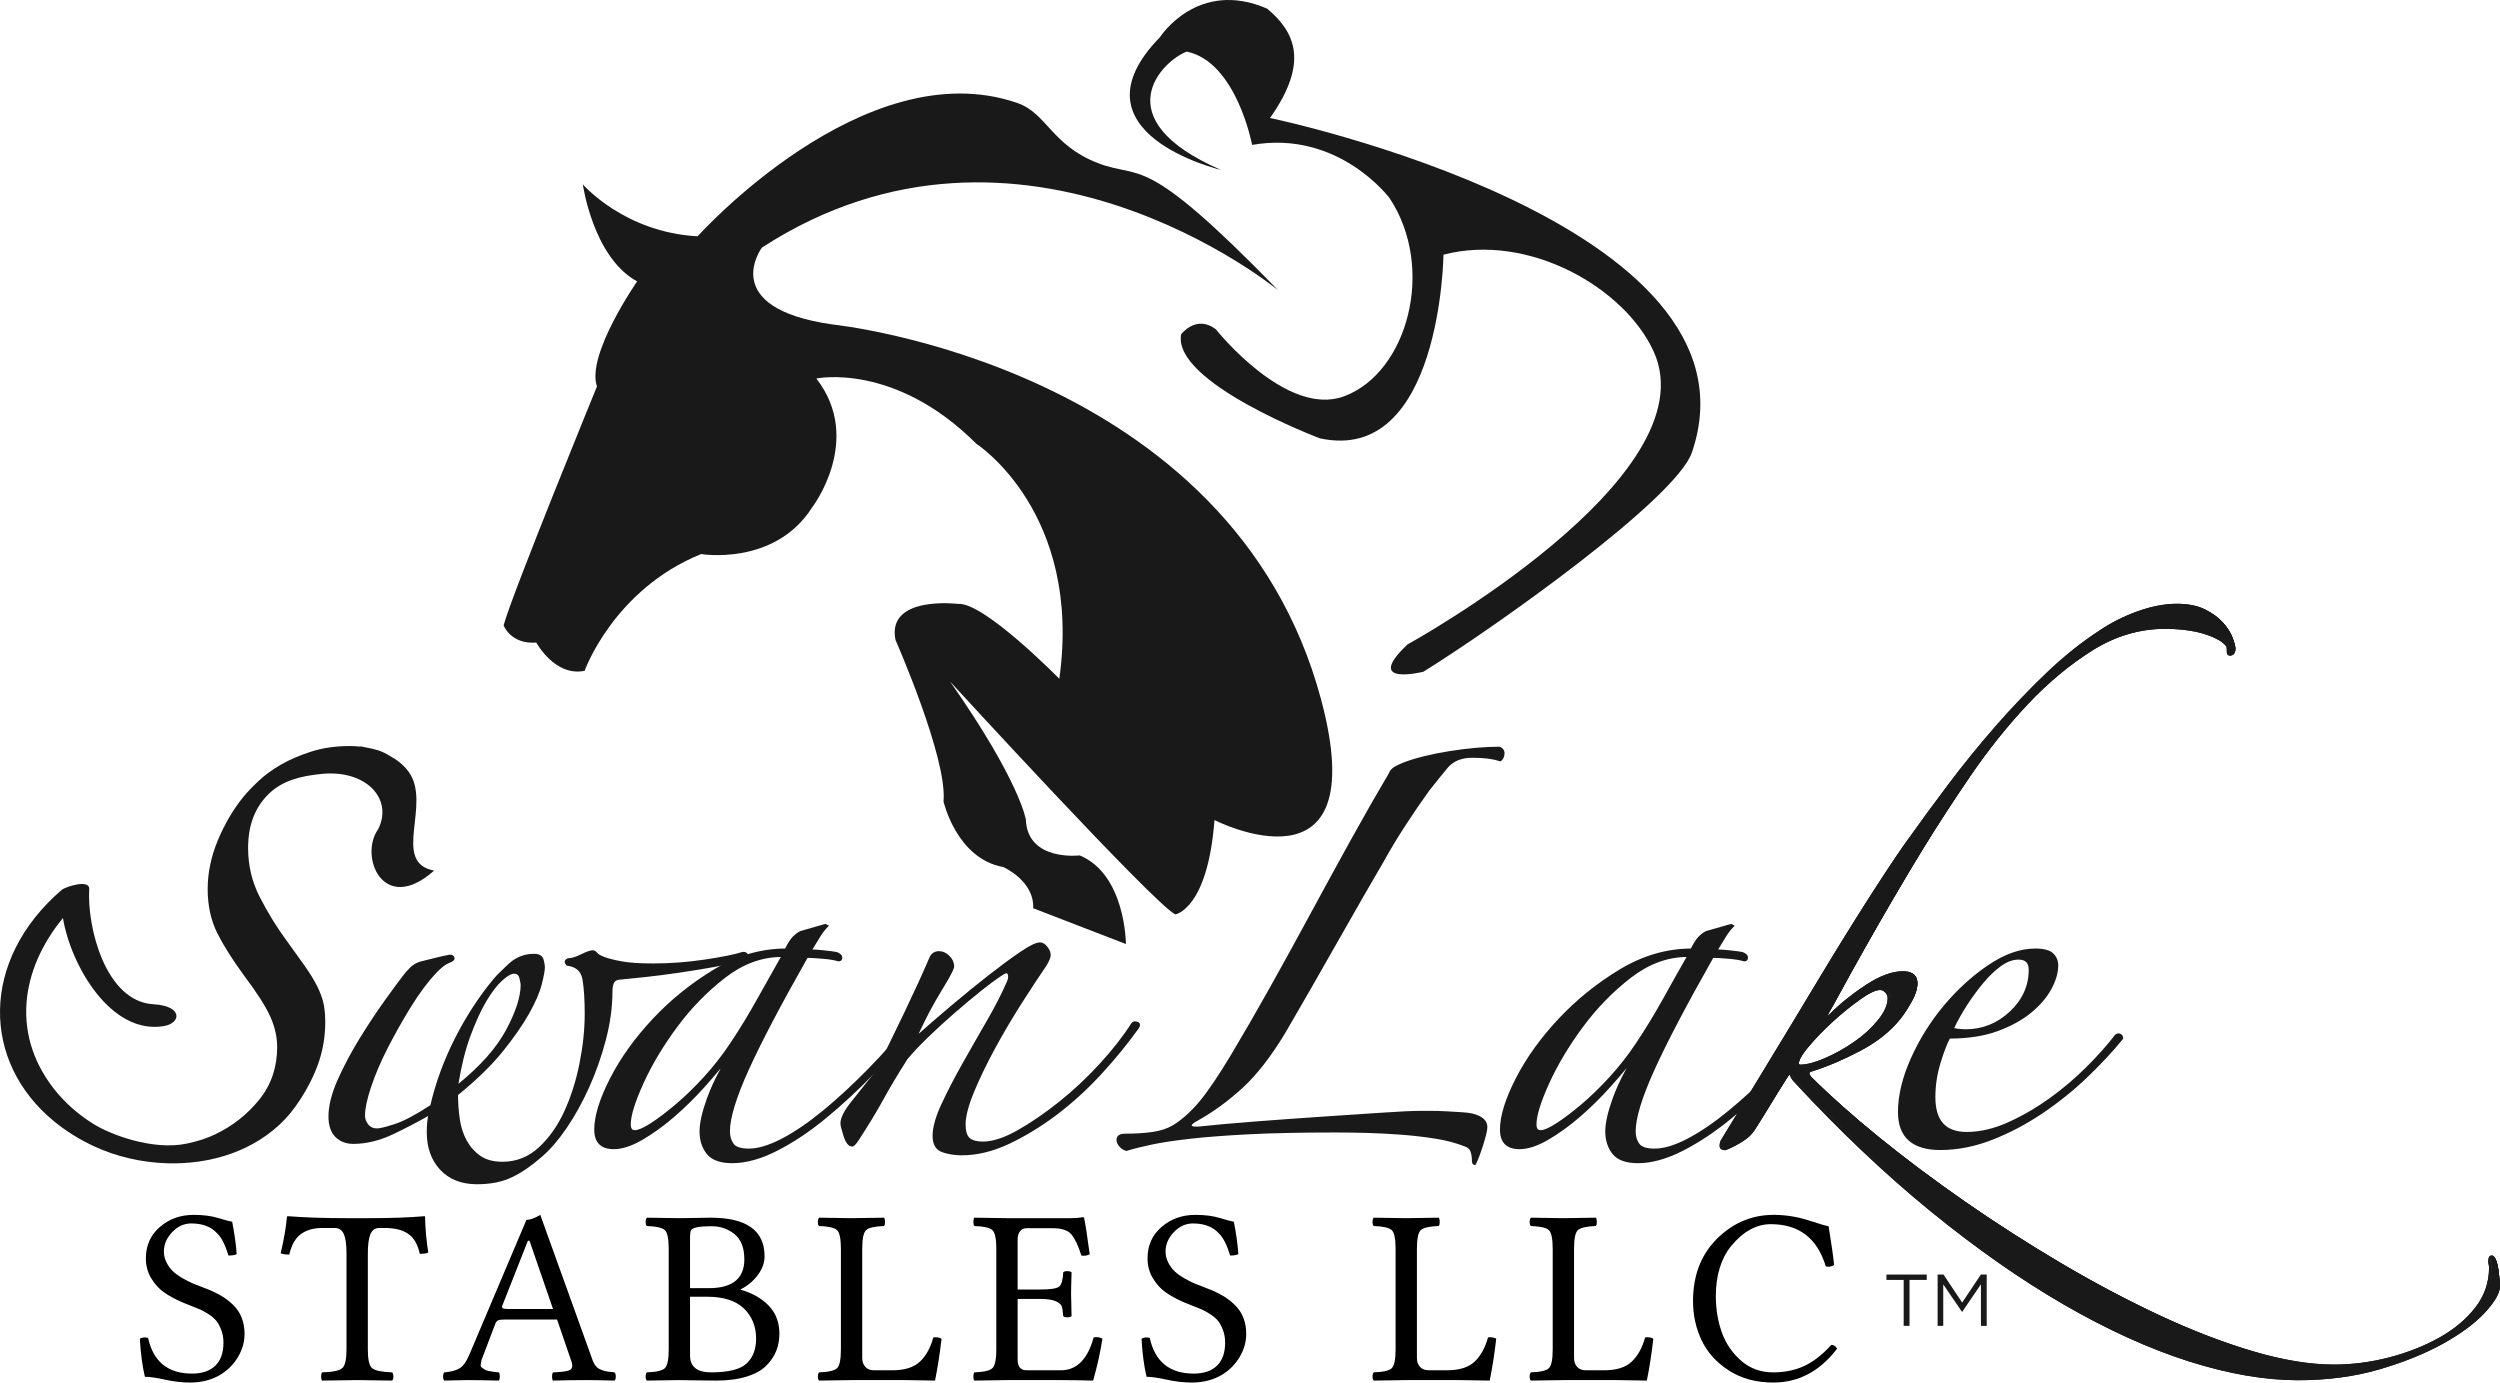 <?xml version="1.0" encoding="UTF-8"?>
<!DOCTYPE svg PUBLIC "-//W3C//DTD SVG 1.1//EN" "http://www.w3.org/Graphics/SVG/1.1/DTD/svg11.dtd">
<svg version="1.1" xmlns="http://www.w3.org/2000/svg" xmlns:xlink="http://www.w3.org/1999/xlink" x="0" y="0" width="200.169" height="110.697" viewBox="0, 0, 298.76, 165.22">
  <g id="Layer_1">
    <path d="M62.22,117.688 C62.22,119.124 61.626,120.954 60.453,123.127 C59.319,125.229 57.414,127.377 54.789,129.518 C55.131,127.379 55.603,125.481 56.195,123.87 C56.82,122.168 57.469,120.749 58.124,119.645 C58.778,118.545 59.422,117.709 60.038,117.161 C60.637,116.627 61.1,116.358 61.414,116.358 C61.77,116.358 61.978,116.524 62.067,116.879 C62.194,117.389 62.22,117.6 62.22,117.688 M89.381,114.059 C89.279,113.856 89.103,113.749 88.873,113.749 C88.803,113.749 88.727,113.758 88.637,113.782 C87.804,114.057 86.33,114.356 84.255,114.667 C82.175,114.979 80.1,115.137 78.089,115.137 C76.418,115.137 75.121,115.049 74.234,114.875 C73.35,114.708 72.67,114.534 72.212,114.36 C71.678,114.155 71.465,113.985 71.38,113.877 C71.209,113.667 71.036,113.563 70.852,113.563 C70.549,113.563 70.083,113.723 69.428,114.049 C68.821,114.354 68.312,114.508 67.916,114.508 L67.866,114.518 C67.649,114.604 67.524,114.723 67.493,114.874 C67.461,115.028 67.536,115.196 67.714,115.372 L67.747,115.405 L67.794,115.411 C68.854,115.545 69.449,116.09 69.615,117.081 C69.787,118.12 69.875,119.489 69.875,121.147 C69.875,123.018 69.664,125.02 69.249,127.096 C68.833,129.174 68.219,131.104 67.424,132.834 C66.63,134.559 65.6,136.008 64.362,137.143 C63.137,138.266 61.686,138.836 60.05,138.836 C58.966,138.836 58.075,138.598 57.404,138.127 C56.726,137.653 56.176,137.034 55.767,136.286 C55.357,135.536 55.08,134.668 54.944,133.711 C54.808,132.772 54.739,131.813 54.736,130.86 C56.945,129.061 58.734,127.323 60.054,125.69 C61.378,124.053 62.441,122.528 63.212,121.161 C63.981,119.799 64.497,118.606 64.746,117.616 C64.996,116.616 65.118,115.952 65.118,115.59 C65.118,115.368 65.065,115.063 64.956,114.661 C64.871,114.352 64.607,113.983 63.826,113.983 C62.677,113.983 61.657,114.383 60.797,115.172 C59.941,115.958 59.354,116.545 59.001,116.969 C57.253,119.067 55.695,121.458 54.37,124.073 C53.052,126.672 52.064,129.364 51.434,132.073 C49.657,133.233 48.219,133.993 47.162,134.334 C45.842,134.762 45.287,134.852 45.054,134.852 C44.603,134.852 44.261,134.698 44.008,134.377 C43.75,134.057 43.619,133.698 43.619,133.311 C43.619,132.491 43.864,131.342 44.346,129.895 C44.828,128.448 45.495,126.883 46.331,125.247 C47.168,123.61 48.101,121.954 49.104,120.327 C50.108,118.702 51.143,117.315 52.178,116.211 C52.789,115.6 53.284,115.223 53.649,115.09 C54.11,114.922 54.316,114.752 54.316,114.54 C54.316,114.405 54.262,114.088 53.741,114.088 L53.736,114.088 C53.312,114.161 52.744,114.286 52.047,114.459 L50.149,114.934 C49.71,115.083 49.322,115.323 48.994,115.649 C48.681,115.961 48.412,116.266 48.197,116.553 C47.704,117.186 46.962,118.192 45.991,119.545 C45.013,120.907 44.006,122.426 42.997,124.063 C41.988,125.698 41.102,127.362 40.366,129.006 C39.628,130.663 39.253,132.145 39.253,133.417 C39.253,134.499 39.532,135.325 40.08,135.874 C40.629,136.422 41.349,136.7 42.223,136.7 C43.775,136.7 45.383,136.307 47.001,135.534 C48.501,134.817 49.897,134.09 51.157,133.372 C51.052,133.983 50.999,134.631 50.999,135.305 C50.999,137.149 51.541,138.663 52.609,139.803 C53.681,140.946 55.161,141.524 57.01,141.524 C58.63,141.524 60.044,141.239 61.212,140.672 C62.371,140.11 63.563,139.29 64.755,138.241 C65.738,137.397 66.734,136.241 67.716,134.805 C68.693,133.374 69.596,131.743 70.401,129.959 C71.205,128.174 71.879,126.262 72.402,124.278 C72.927,122.28 73.193,120.309 73.193,118.42 C73.193,118.09 73.242,117.79 73.341,117.526 C73.429,117.292 73.619,117.149 73.907,117.09 C74.725,117.016 75.796,116.909 77.002,116.774 C78.256,116.641 79.595,116.469 81.097,116.25 C82.54,116.04 83.953,115.809 85.296,115.569 C86.654,115.325 87.806,115.059 88.719,114.778 C89.104,114.667 89.319,114.536 89.394,114.364 C89.436,114.266 89.432,114.163 89.381,114.059" fill="#1A1919"/>
    <path d="M93.311,114.364 C92.498,115.786 91.565,117.446 90.536,119.298 C89.497,121.167 88.404,122.964 87.29,124.635 C86.315,126.096 85.244,127.468 84.105,128.71 C82.97,129.948 81.828,131.057 80.71,132.001 C79.6,132.936 78.599,133.692 77.735,134.245 C76.89,134.786 76.262,135.061 75.871,135.061 C75.642,135.061 75.379,134.981 75.379,134.36 C75.379,133.337 75.886,131.698 76.886,129.489 C77.891,127.272 79.245,125.005 80.91,122.751 C82.575,120.497 84.506,118.512 86.651,116.852 C88.763,115.218 91.003,114.38 93.311,114.364 M109.615,121.612 C109.411,121.464 109.183,121.53 109.006,121.796 C107.357,123.858 105.579,125.866 103.72,127.762 C101.881,129.635 100.068,131.307 98.33,132.733 C96.6,134.153 94.949,135.276 93.425,136.075 C91.91,136.864 90.59,137.264 89.503,137.264 C88.574,137.264 87.958,137.071 87.673,136.69 C87.379,136.298 87.23,135.796 87.23,135.2 C87.23,133.616 87.984,131.147 89.471,127.862 C90.961,124.573 93.327,120.067 96.504,114.469 C96.904,114.473 97.494,114.509 98.302,114.575 C99.123,114.641 99.746,114.745 100.156,114.882 L100.2,114.889 C100.487,114.889 100.652,114.723 100.652,114.436 C100.652,114.163 100.453,113.95 100.017,113.776 C99.664,113.708 99.129,113.635 98.431,113.563 C97.878,113.509 97.429,113.475 97.089,113.464 C97.392,112.977 97.683,112.503 97.959,112.042 C98.264,111.532 98.592,111.1 98.934,110.759 L99.07,110.624 L98.64,110.409 L95.628,111.27 C95.334,111.421 95.04,111.641 94.753,111.926 C94.472,112.208 94.167,112.675 93.823,113.354 C90.904,113.37 88.051,114.206 85.342,115.839 C82.617,117.479 80.155,119.464 78.024,121.735 C75.892,124.007 74.173,126.397 72.916,128.844 C71.653,131.3 71.013,133.368 71.013,134.989 C71.013,136.544 71.8,137.331 73.353,137.331 C74.35,137.331 75.502,136.954 76.778,136.21 C78.041,135.473 79.319,134.552 80.574,133.469 C81.829,132.389 83.068,131.167 84.258,129.839 C84.933,129.085 85.567,128.346 86.156,127.634 C85.462,128.887 84.906,130.089 84.496,131.219 C83.9,132.87 83.598,134.21 83.598,135.2 C83.598,136.276 83.89,137.188 84.466,137.907 C85.05,138.637 86.074,139.007 87.511,139.007 C89.132,139.007 90.935,138.509 92.869,137.524 C94.791,136.548 96.757,135.237 98.714,133.628 C100.665,132.024 102.627,130.204 104.546,128.216 C106.45,126.245 108.234,124.249 109.85,122.284 L109.881,122.247 L109.881,122.196 C109.881,121.942 109.792,121.747 109.615,121.612" fill="#1A1919"/>
    <path d="M135.808,123.034 C134.549,124.784 133.098,126.548 131.457,128.331 C129.813,130.112 128.064,131.704 126.214,133.102 C124.36,134.501 122.471,135.655 120.55,136.563 C118.627,137.472 116.757,137.927 114.94,137.927 C114.101,137.927 113.329,137.804 112.633,137.559 C111.932,137.313 111.583,136.702 111.583,135.723 C111.583,134.745 111.932,133.505 112.633,132.001 C113.329,130.499 114.153,128.907 115.097,127.229 C116.039,125.552 117.019,123.839 118.034,122.091 C119.045,120.345 119.869,118.735 120.498,117.266 C120.636,116.919 120.656,116.622 120.55,116.378 C120.445,116.132 120.218,116.114 119.869,116.323 C119.099,116.813 118.192,117.477 117.141,118.315 C116.093,119.155 115.027,120.046 113.944,120.991 C112.86,121.932 111.81,122.897 110.796,123.874 C109.783,124.854 108.961,125.727 108.331,126.495 C107.213,128.243 106.251,129.85 105.449,131.319 C104.644,132.788 103.648,134.43 102.46,136.249 C102.18,136.667 101.97,136.878 101.831,136.878 C101.48,136.878 101.184,136.493 100.939,135.723 C100.693,134.956 100.573,134.466 100.573,134.257 C100.573,133.626 101.008,132.772 101.884,131.686 C102.757,130.604 103.718,129.397 104.767,128.067 C105.884,125.833 107.038,123.472 108.228,120.991 C109.416,118.509 110.43,116.288 111.268,114.331 C111.48,113.981 111.794,113.807 112.212,113.807 C112.633,113.807 113.015,113.981 113.367,114.331 C113.715,114.682 113.89,115.065 113.89,115.485 C113.89,115.764 113.383,116.725 112.37,118.37 C111.357,120.013 110.361,121.919 109.382,124.085 C110.707,122.897 112.161,121.638 113.733,120.309 C115.307,118.981 116.809,117.757 118.244,116.638 C119.675,115.52 120.934,114.595 122.018,113.858 C123.101,113.126 123.853,112.757 124.274,112.757 C124.552,112.757 124.813,112.915 125.058,113.229 C125.304,113.544 125.427,113.843 125.427,114.122 C125.427,114.401 125.25,114.821 124.903,115.378 C124.131,116.499 123.189,117.934 122.07,119.68 C120.952,121.429 119.884,123.229 118.872,125.081 C117.857,126.932 117.001,128.698 116.303,130.376 C115.604,132.054 115.255,133.384 115.255,134.36 C115.255,135.2 115.427,135.776 115.779,136.091 C116.128,136.405 116.687,136.563 117.456,136.563 C118.644,136.563 120.041,136.108 121.652,135.2 C123.258,134.292 124.918,133.155 126.632,131.792 C128.344,130.429 129.97,128.907 131.509,127.229 C133.046,125.552 134.303,123.944 135.285,122.405 C135.422,122.196 135.634,122.143 135.914,122.247 C136.192,122.354 136.158,122.616 135.808,123.034" fill="#1A1919"/>
    <path d="M120.273,116.04 C120.456,116.04 120.599,116.142 120.677,116.323 C120.795,116.599 120.779,116.933 120.627,117.317 C120,118.78 119.169,120.407 118.153,122.159 C117.118,123.944 116.129,125.673 115.217,127.298 C114.27,128.981 113.443,130.583 112.758,132.058 C112.071,133.536 111.721,134.769 111.721,135.724 C111.721,136.645 112.035,137.202 112.679,137.429 C113.358,137.669 114.119,137.79 114.94,137.79 C116.725,137.79 118.593,137.335 120.492,136.438 C122.393,135.54 124.291,134.382 126.131,132.993 C127.966,131.606 129.724,130.007 131.356,128.237 C132.993,126.458 134.454,124.681 135.696,122.954 C135.974,122.622 135.967,122.487 135.959,122.454 C135.956,122.442 135.946,122.407 135.865,122.376 C135.652,122.296 135.502,122.327 135.4,122.481 C134.418,124.022 133.142,125.651 131.611,127.323 C130.075,128.997 128.429,130.538 126.718,131.899 C125.003,133.263 123.322,134.413 121.72,135.319 C120.096,136.235 118.663,136.7 117.457,136.7 C116.656,136.7 116.061,136.53 115.687,136.194 C115.303,135.851 115.118,135.251 115.118,134.36 C115.118,133.368 115.473,132.009 116.176,130.323 C116.876,128.642 117.743,126.854 118.752,125.015 C119.748,123.19 120.826,121.37 121.954,119.606 C123.117,117.79 124.044,116.382 124.79,115.3 C125.12,114.769 125.29,114.372 125.29,114.122 C125.29,113.874 125.175,113.602 124.95,113.313 C124.73,113.032 124.509,112.895 124.274,112.895 C123.884,112.895 123.152,113.259 122.095,113.974 C121.017,114.704 119.75,115.638 118.329,116.747 C116.934,117.835 115.418,119.069 113.822,120.415 C112.192,121.792 110.769,123.026 109.474,124.188 L108.987,124.626 L109.256,124.028 C110.235,121.862 111.243,119.935 112.253,118.298 C113.557,116.181 113.752,115.626 113.752,115.485 C113.752,115.101 113.594,114.755 113.269,114.427 C112.942,114.102 112.596,113.944 112.212,113.944 C111.843,113.944 111.573,114.095 111.386,114.401 C110.56,116.335 109.537,118.577 108.352,121.05 C107.169,123.52 106.003,125.903 104.89,128.13 C103.831,129.478 102.861,130.696 101.992,131.772 C101.142,132.827 100.71,133.661 100.71,134.257 C100.71,134.37 100.757,134.704 101.071,135.683 C101.224,136.165 101.481,136.739 101.832,136.739 C101.837,136.739 101.971,136.733 102.346,136.171 C103.523,134.37 104.526,132.716 105.328,131.253 C106.12,129.804 107.091,128.179 108.215,126.421 C108.857,125.636 109.668,124.774 110.701,123.774 C111.736,122.776 112.797,121.806 113.853,120.886 C114.907,119.968 115.984,119.067 117.055,118.208 C118.127,117.353 119.024,116.698 119.794,116.206 C119.982,116.095 120.138,116.04 120.273,116.04 M114.94,138.065 C114.087,138.065 113.296,137.938 112.587,137.688 C111.83,137.423 111.446,136.763 111.446,135.724 C111.446,134.728 111.803,133.456 112.508,131.942 C113.195,130.46 114.026,128.853 114.977,127.163 C115.89,125.538 116.878,123.808 117.915,122.02 C118.923,120.278 119.751,118.661 120.372,117.212 C120.496,116.897 120.513,116.642 120.423,116.433 C120.38,116.331 120.326,116.315 120.273,116.315 C120.216,116.315 120.112,116.339 119.94,116.44 C119.18,116.925 118.292,117.573 117.227,118.423 C116.159,119.28 115.085,120.179 114.035,121.095 C112.982,122.011 111.924,122.978 110.892,123.974 C109.881,124.952 109.055,125.831 108.438,126.583 C107.328,128.321 106.359,129.942 105.57,131.386 C104.765,132.854 103.757,134.515 102.576,136.323 C102.252,136.81 102.029,137.015 101.832,137.015 C101.411,137.015 101.076,136.606 100.807,135.767 C100.56,134.993 100.435,134.485 100.435,134.257 C100.435,133.589 100.874,132.72 101.777,131.599 C102.645,130.522 103.615,129.306 104.659,127.983 C105.756,125.78 106.92,123.399 108.104,120.931 C109.286,118.462 110.308,116.224 111.141,114.276 C111.388,113.868 111.746,113.669 112.212,113.669 C112.666,113.669 113.086,113.858 113.463,114.233 C113.838,114.61 114.028,115.032 114.028,115.485 C114.028,115.681 113.869,116.202 112.488,118.442 C111.578,119.917 110.669,121.63 109.782,123.544 C110.946,122.509 112.215,121.411 113.644,120.204 C115.242,118.856 116.761,117.62 118.159,116.53 C119.585,115.417 120.857,114.479 121.941,113.745 C123.059,112.987 123.822,112.62 124.274,112.62 C124.595,112.62 124.895,112.796 125.167,113.144 C125.431,113.483 125.565,113.811 125.565,114.122 C125.565,114.429 125.387,114.862 125.02,115.452 C124.274,116.536 123.348,117.942 122.186,119.755 C121.061,121.515 119.987,123.329 118.994,125.147 C117.989,126.979 117.127,128.755 116.43,130.429 C115.743,132.081 115.393,133.403 115.393,134.36 C115.393,135.157 115.554,135.704 115.871,135.989 C116.193,136.278 116.726,136.425 117.457,136.425 C118.614,136.425 120.002,135.972 121.585,135.079 C123.173,134.181 124.843,133.038 126.546,131.683 C128.246,130.331 129.881,128.8 131.408,127.136 C132.928,125.478 134.194,123.86 135.169,122.331 C135.341,122.069 135.623,121.993 135.962,122.118 C136.14,122.186 136.204,122.3 136.225,122.384 C136.275,122.575 136.176,122.81 135.914,123.124 C134.67,124.851 133.204,126.638 131.559,128.425 C129.916,130.206 128.145,131.815 126.297,133.214 C124.442,134.612 122.528,135.782 120.609,136.688 C118.674,137.603 116.767,138.065 114.94,138.065" fill="#1A1919"/>
    <path d="M179.286,90.841 C178.866,90.7 178.395,90.595 177.87,90.527 C177.347,90.458 176.698,90.421 175.931,90.421 C174.602,90.421 173.587,90.841 172.89,91.679 C172.188,92.519 171.456,93.429 170.686,94.405 C169.778,95.663 168.833,97.046 167.856,98.548 C166.876,100.052 166.003,101.503 165.233,102.9 C164.534,104.089 163.714,105.507 162.77,107.148 C161.825,108.792 160.829,110.538 159.78,112.39 C158.733,114.245 157.665,116.114 156.581,118.001 C155.497,119.89 154.466,121.673 153.489,123.351 C151.809,126.146 150.114,128.331 148.401,129.904 C146.69,131.478 144.89,132.788 143.003,133.837 C142.583,134.046 142.337,134.257 142.268,134.466 C142.196,134.675 142.477,134.78 143.106,134.78 C145.063,134.571 147.405,134.361 150.134,134.152 C152.86,133.941 155.534,133.749 158.155,133.575 C160.778,133.4 163.136,133.243 165.233,133.103 C167.331,132.964 168.8,132.892 169.64,132.892 L171.001,132.892 C171.632,132.892 172.261,132.911 172.89,132.945 C173.518,132.982 174.112,133.015 174.673,133.05 C175.231,133.087 175.651,133.138 175.931,133.208 C177.048,133.487 177.608,133.978 177.608,134.675 C177.608,135.027 177.452,135.708 177.136,136.72 C176.821,137.734 176.524,138.521 176.245,139.081 C176.104,139.081 176.036,138.939 176.036,138.661 C176.036,138.31 175.983,137.962 175.878,137.612 C175.774,137.261 175.511,137.017 175.091,136.878 C174.042,136.458 172.852,136.144 171.526,135.933 C170.196,135.724 168.833,135.568 167.436,135.462 C166.038,135.357 164.673,135.288 163.347,135.253 C162.016,135.218 160.759,135.2 159.571,135.2 C155.516,135.2 152.106,135.271 149.347,135.409 C146.585,135.552 144.261,135.724 142.374,135.933 C140.485,136.144 138.948,136.372 137.759,136.616 C136.57,136.861 135.519,137.122 134.612,137.402 C134.331,137.331 134.087,137.175 133.878,136.929 C133.669,136.685 133.564,136.458 133.564,136.249 C133.564,135.829 133.842,135.618 134.403,135.618 C135.661,135.618 136.779,135.552 137.759,135.409 C138.735,135.271 139.575,134.989 140.276,134.571 C141.391,133.872 142.46,132.911 143.473,131.687 C144.487,130.464 145.727,128.628 147.196,126.181 C148.665,123.736 150.22,121.042 151.864,118.107 C153.505,115.169 155.147,112.181 156.792,109.14 C158.434,106.099 160.059,103.128 161.667,100.226 C163.276,97.327 164.743,94.757 166.073,92.519 C166.212,92.169 166.44,91.905 166.755,91.732 C167.069,91.56 167.399,91.402 167.751,91.259 C169.22,90.7 171.054,90.247 173.257,89.898 C175.46,89.548 177.432,89.372 179.181,89.372 C179.53,89.513 179.688,89.757 179.653,90.107 C179.616,90.458 179.497,90.7 179.286,90.841" fill="#1A1919"/>
    <path d="M159.571,135.061 C160.755,135.061 162.026,135.079 163.35,135.114 C164.688,135.149 166.065,135.221 167.446,135.325 C168.837,135.428 170.216,135.586 171.548,135.795 C172.882,136.008 174.091,136.329 175.141,136.749 C175.598,136.901 175.893,137.178 176.01,137.573 C176.12,137.938 176.173,138.295 176.173,138.661 C176.173,138.752 176.182,138.821 176.194,138.868 C176.45,138.325 176.721,137.59 177.005,136.678 C177.313,135.686 177.471,135.012 177.471,134.674 C177.471,134.043 176.956,133.606 175.897,133.34 C175.63,133.274 175.216,133.223 174.663,133.188 C174.102,133.153 173.51,133.118 172.882,133.082 C172.241,133.047 171.608,133.03 171.001,133.03 L169.639,133.03 C168.809,133.03 167.372,133.098 165.243,133.241 L158.165,133.711 C155.467,133.891 152.768,134.086 150.143,134.29 C147.452,134.495 145.091,134.706 143.122,134.916 L143.112,134.916 C142.571,134.916 142.284,134.846 142.171,134.688 C142.116,134.612 142.104,134.516 142.137,134.42 C142.217,134.174 142.481,133.942 142.942,133.713 C144.807,132.674 146.616,131.358 148.307,129.801 C150.001,128.247 151.704,126.053 153.37,123.278 C154.346,121.602 155.378,119.819 156.462,117.932 C157.663,115.84 158.71,114.004 159.659,112.323 C160.71,110.469 161.706,108.723 162.649,107.079 C163.637,105.362 164.444,103.971 165.114,102.829 C165.887,101.424 166.77,99.957 167.741,98.473 C168.719,96.969 169.673,95.573 170.575,94.323 C171.387,93.29 172.11,92.397 172.784,91.59 C173.507,90.721 174.565,90.282 175.93,90.282 C176.686,90.282 177.344,90.317 177.887,90.389 C178.389,90.456 178.85,90.555 179.26,90.688 C179.403,90.567 179.487,90.37 179.516,90.09 C179.544,89.813 179.428,89.627 179.153,89.51 C177.428,89.512 175.452,89.688 173.278,90.034 C171.091,90.381 169.249,90.836 167.8,91.387 C167.464,91.524 167.132,91.68 166.821,91.852 C166.536,92.01 166.327,92.25 166.2,92.569 C164.887,94.784 163.405,97.377 161.788,100.293 C160.194,103.17 158.553,106.168 156.913,109.204 C155.286,112.213 153.628,115.231 151.983,118.172 C150.319,121.145 148.749,123.864 147.315,126.252 C145.846,128.698 144.591,130.555 143.579,131.774 C142.561,133.002 141.475,133.983 140.348,134.688 C139.63,135.118 138.764,135.405 137.779,135.545 C136.798,135.688 135.695,135.756 134.403,135.756 C133.781,135.756 133.701,136.018 133.701,136.249 C133.701,136.42 133.796,136.62 133.984,136.838 C134.165,137.053 134.37,137.19 134.609,137.258 C135.501,136.983 136.552,136.721 137.732,136.481 C138.919,136.237 140.475,136.006 142.358,135.795 C144.237,135.586 146.52,135.416 149.339,135.272 C152.116,135.131 155.557,135.061 159.571,135.061 M176.329,139.217 L176.245,139.217 C176.087,139.217 175.897,139.122 175.897,138.661 C175.897,138.323 175.848,137.993 175.747,137.651 C175.655,137.344 175.426,137.133 175.048,137.008 C174.009,136.592 172.819,136.278 171.505,136.069 C170.18,135.86 168.807,135.704 167.425,135.6 C166.05,135.497 164.676,135.424 163.342,135.389 C162.02,135.354 160.753,135.336 159.571,135.336 C155.561,135.336 152.124,135.409 149.352,135.547 C146.54,135.692 144.262,135.862 142.389,136.069 C140.514,136.28 138.967,136.508 137.786,136.75 C136.599,136.995 135.545,137.258 134.653,137.534 L134.615,137.545 L134.578,137.536 C134.271,137.457 134,137.284 133.773,137.018 C133.539,136.745 133.426,136.493 133.426,136.249 C133.426,135.897 133.595,135.481 134.403,135.481 C135.681,135.481 136.772,135.413 137.739,135.272 C138.69,135.137 139.518,134.862 140.206,134.452 C141.303,133.764 142.368,132.803 143.366,131.598 C144.37,130.389 145.618,128.543 147.079,126.11 C148.51,123.723 150.079,121.008 151.743,118.038 C153.387,115.098 155.044,112.081 156.671,109.073 C158.311,106.036 159.952,103.038 161.546,100.159 C163.165,97.241 164.649,94.645 165.954,92.448 C166.094,92.088 166.344,91.799 166.686,91.61 C167.009,91.434 167.35,91.272 167.7,91.131 C169.167,90.573 171.028,90.112 173.235,89.76 C175.434,89.411 177.434,89.235 179.18,89.235 L179.233,89.245 C179.637,89.407 179.831,89.709 179.792,90.12 C179.749,90.518 179.608,90.791 179.362,90.956 L179.305,90.993 L179.241,90.971 C178.831,90.834 178.364,90.729 177.852,90.663 C177.321,90.592 176.675,90.557 175.93,90.557 C174.651,90.557 173.663,90.965 172.995,91.766 C172.323,92.573 171.604,93.463 170.796,94.489 C169.899,95.731 168.948,97.123 167.971,98.623 C167.007,100.104 166.126,101.565 165.354,102.965 C164.682,104.11 163.876,105.498 162.889,107.215 C161.946,108.86 160.95,110.606 159.899,112.457 C158.95,114.141 157.903,115.977 156.702,118.069 C155.616,119.957 154.585,121.741 153.608,123.418 C151.926,126.217 150.208,128.432 148.495,130.004 C146.786,131.575 144.962,132.905 143.071,133.956 C142.585,134.2 142.438,134.389 142.399,134.508 C142.395,134.526 142.456,134.641 143.106,134.641 C145.063,134.432 147.428,134.219 150.122,134.014 C152.749,133.811 155.448,133.616 158.147,133.436 L165.225,132.965 C167.36,132.823 168.803,132.754 169.639,132.754 L171.001,132.754 C171.612,132.754 172.251,132.772 172.897,132.807 C173.526,132.842 174.12,132.877 174.68,132.913 C175.259,132.95 175.676,133.002 175.964,133.073 C177.147,133.37 177.747,133.909 177.747,134.674 C177.747,135.045 177.591,135.727 177.268,136.76 C176.954,137.774 176.651,138.575 176.368,139.141 z" fill="#1A1919"/>
    <path d="M201.621,114.226 C199.244,114.226 196.973,115.066 194.805,116.744 C192.637,118.421 190.715,120.398 189.037,122.669 C187.359,124.941 186.014,127.195 185,129.433 C183.986,131.669 183.48,133.312 183.48,134.361 C183.48,134.921 183.689,135.201 184.109,135.201 C184.529,135.201 185.174,134.921 186.049,134.361 C186.922,133.801 187.92,133.049 189.037,132.107 C190.154,131.163 191.293,130.062 192.445,128.801 C193.6,127.544 194.664,126.181 195.644,124.712 C196.762,123.035 197.846,121.251 198.894,119.367 C199.943,117.478 200.887,115.8 201.726,114.331 z M217.982,122.197 C216.373,124.154 214.607,126.128 212.685,128.12 C210.762,130.113 208.822,131.915 206.865,133.523 C204.908,135.132 202.967,136.424 201.045,137.402 C199.121,138.38 197.357,138.87 195.75,138.87 C194.35,138.87 193.371,138.521 192.812,137.822 C192.252,137.122 191.975,136.249 191.975,135.201 C191.975,134.222 192.271,132.911 192.865,131.267 C193.459,129.624 194.35,127.859 195.539,125.972 C194.631,127.162 193.582,128.419 192.394,129.747 C191.203,131.076 189.98,132.281 188.723,133.365 C187.465,134.449 186.205,135.357 184.947,136.09 C183.689,136.826 182.57,137.193 181.592,137.193 C180.123,137.193 179.389,136.458 179.389,134.99 C179.389,133.383 180.019,131.355 181.277,128.908 C182.535,126.46 184.23,124.103 186.363,121.83 C188.496,119.558 190.926,117.599 193.652,115.956 C196.379,114.314 199.211,113.494 202.146,113.494 C202.496,112.794 202.81,112.304 203.09,112.025 C203.369,111.746 203.65,111.537 203.93,111.394 L206.865,110.556 L207.076,110.662 C206.725,111.011 206.394,111.447 206.08,111.972 C205.764,112.497 205.432,113.038 205.084,113.599 C205.432,113.599 205.957,113.632 206.656,113.703 C207.353,113.773 207.879,113.843 208.228,113.913 C208.578,114.054 208.752,114.226 208.752,114.437 C208.752,114.646 208.648,114.751 208.439,114.751 C208.019,114.611 207.391,114.505 206.551,114.437 C205.711,114.369 205.084,114.331 204.662,114.331 C201.447,119.996 199.088,124.488 197.584,127.806 C196.08,131.128 195.33,133.592 195.33,135.201 C195.33,135.829 195.486,136.353 195.801,136.773 C196.117,137.193 196.762,137.402 197.742,137.402 C198.859,137.402 200.187,136.999 201.726,136.197 C203.264,135.394 204.908,134.275 206.656,132.84 C208.402,131.408 210.203,129.747 212.057,127.859 C213.908,125.972 215.676,123.98 217.351,121.882 C217.492,121.673 217.631,121.621 217.771,121.724 C217.912,121.83 217.982,121.988 217.982,122.197" fill="#1A1919"/>
    <path d="M201.549,114.364 C199.242,114.38 197.002,115.218 194.889,116.852 C192.746,118.51 190.815,120.495 189.149,122.751 C187.483,125.007 186.129,127.274 185.125,129.489 C184.125,131.696 183.617,133.335 183.617,134.36 C183.617,134.981 183.881,135.061 184.11,135.061 C184.502,135.061 185.129,134.786 185.975,134.245 C186.842,133.69 187.842,132.934 188.949,132.001 C190.067,131.055 191.209,129.948 192.344,128.71 C193.485,127.464 194.557,126.094 195.529,124.635 C196.639,122.971 197.731,121.175 198.776,119.298 C199.803,117.446 200.736,115.786 201.549,114.364 M184.11,135.337 C183.76,135.337 183.342,135.169 183.342,134.36 C183.342,133.296 183.858,131.618 184.873,129.376 C185.885,127.143 187.248,124.86 188.926,122.587 C190.608,120.311 192.557,118.309 194.721,116.634 C196.904,114.944 199.227,114.087 201.621,114.087 L201.68,114.087 L201.899,114.307 L201.848,114.399 C201.022,115.843 200.069,117.536 199.016,119.432 C197.969,121.315 196.873,123.118 195.76,124.788 C194.778,126.259 193.697,127.641 192.547,128.895 C191.404,130.143 190.254,131.259 189.127,132.212 C188.012,133.153 187,133.915 186.123,134.477 C185.221,135.055 184.561,135.337 184.11,135.337 M195.43,125.887 L195.656,126.044 C194.479,127.915 193.582,129.688 192.994,131.313 C192.408,132.934 192.111,134.241 192.111,135.2 C192.111,136.212 192.385,137.065 192.92,137.735 C193.449,138.395 194.401,138.731 195.75,138.731 C197.326,138.731 199.088,138.243 200.983,137.278 C202.889,136.309 204.84,135.009 206.778,133.415 C208.717,131.823 210.67,130.009 212.586,128.024 C214.477,126.065 216.246,124.089 217.842,122.149 C217.834,122.009 217.783,121.905 217.69,121.835 C217.61,121.776 217.553,121.831 217.467,121.958 C215.801,124.042 214.016,126.057 212.156,127.956 C210.305,129.841 208.485,131.518 206.744,132.946 C205.002,134.376 203.334,135.51 201.791,136.319 C200.236,137.13 198.873,137.54 197.742,137.54 C196.707,137.54 196.037,137.315 195.692,136.856 C195.36,136.415 195.194,135.856 195.194,135.2 C195.194,133.577 195.955,131.069 197.459,127.749 C198.959,124.436 201.342,119.899 204.543,114.262 L204.582,114.192 L204.662,114.192 C205.076,114.192 205.68,114.225 206.563,114.3 C207.391,114.366 208.029,114.471 208.461,114.612 C208.576,114.608 208.615,114.563 208.615,114.436 C208.615,114.29 208.467,114.157 208.178,114.04 C207.858,113.979 207.332,113.909 206.643,113.839 C205.953,113.77 205.43,113.735 205.084,113.735 L204.836,113.735 L204.967,113.526 C205.315,112.966 205.647,112.425 205.961,111.901 C206.238,111.438 206.533,111.036 206.84,110.706 L203.969,111.526 C203.725,111.653 203.453,111.856 203.188,112.122 C202.92,112.389 202.612,112.872 202.27,113.553 L202.233,113.63 L202.147,113.63 C199.25,113.63 196.416,114.452 193.723,116.075 C191.02,117.704 188.578,119.671 186.465,121.925 C184.352,124.175 182.647,126.546 181.401,128.971 C180.156,131.387 179.528,133.413 179.528,134.989 C179.528,136.38 180.203,137.055 181.592,137.055 C182.539,137.055 183.645,136.69 184.879,135.971 C186.129,135.241 187.393,134.329 188.633,133.26 C189.881,132.184 191.111,130.971 192.291,129.655 C193.471,128.335 194.528,127.067 195.43,125.887 M195.75,139.007 C194.313,139.007 193.289,138.637 192.705,137.907 C192.129,137.188 191.836,136.276 191.836,135.2 C191.836,134.21 192.139,132.872 192.735,131.219 C193.145,130.089 193.699,128.887 194.395,127.634 C193.807,128.346 193.172,129.085 192.496,129.839 C191.309,131.165 190.069,132.387 188.813,133.469 C187.561,134.55 186.283,135.471 185.018,136.21 C183.742,136.954 182.59,137.331 181.592,137.331 C180.039,137.331 179.252,136.544 179.252,134.989 C179.252,133.368 179.891,131.302 181.154,128.844 C182.414,126.395 184.133,124.005 186.264,121.735 C188.395,119.464 190.856,117.479 193.58,115.839 C196.289,114.206 199.143,113.37 202.063,113.354 C202.404,112.676 202.709,112.21 202.992,111.926 C203.279,111.641 203.572,111.421 203.867,111.27 L206.879,110.409 L207.309,110.624 L207.174,110.759 C206.832,111.098 206.504,111.53 206.197,112.042 C205.922,112.503 205.631,112.977 205.328,113.464 C205.668,113.475 206.117,113.509 206.67,113.563 C207.369,113.635 207.903,113.708 208.256,113.776 C208.692,113.95 208.891,114.163 208.891,114.436 C208.891,114.723 208.727,114.889 208.44,114.889 L208.395,114.882 C207.985,114.745 207.362,114.641 206.541,114.575 C205.733,114.509 205.143,114.473 204.742,114.469 C201.567,120.065 199.201,124.571 197.711,127.862 C196.223,131.147 195.469,133.616 195.469,135.2 C195.469,135.796 195.617,136.298 195.912,136.69 C196.197,137.071 196.813,137.264 197.742,137.264 C198.828,137.264 200.149,136.864 201.664,136.075 C203.19,135.276 204.84,134.151 206.569,132.733 C208.301,131.311 210.115,129.639 211.959,127.762 C213.813,125.87 215.592,123.864 217.244,121.796 C217.422,121.532 217.649,121.464 217.854,121.612 C218.031,121.747 218.119,121.942 218.119,122.196 L218.119,122.247 L218.088,122.284 C216.479,124.241 214.694,126.237 212.785,128.216 C210.862,130.208 208.901,132.028 206.953,133.628 C204.998,135.235 203.033,136.546 201.108,137.524 C199.174,138.509 197.371,139.007 195.75,139.007" fill="#1A1919"/>
    <path d="M225.852,119.254 C225.852,118.941 225.743,118.676 225.524,118.457 C225.303,118.238 225.071,118.129 224.821,118.129 C224.256,118.129 223.426,118.52 222.334,119.303 C221.239,120.084 220.143,120.975 219.049,121.975 C217.956,122.979 217,123.963 216.188,124.932 C215.373,125.902 214.967,126.606 214.967,127.043 C214.967,127.231 215.061,127.324 215.248,127.324 C216.063,127.324 217.081,127.059 218.299,126.525 C219.52,125.996 220.692,125.34 221.817,124.557 C222.944,123.775 223.897,122.9 224.68,121.928 C225.461,120.961 225.852,120.068 225.852,119.254 M298.76,153.597 C298.76,154.409 298.165,155.456 296.977,156.739 C295.788,158.021 294.114,159.257 291.957,160.446 C289.799,161.634 287.266,162.651 284.356,163.495 C281.448,164.339 278.241,164.763 274.739,164.763 C270.797,164.763 266.465,164.013 261.743,162.511 C257.02,161.009 252.063,158.757 246.872,155.755 C241.678,152.753 236.362,149.03 230.92,144.588 C225.477,140.147 220.065,135.018 214.686,129.201 C214.436,128.951 214.264,128.684 214.17,128.402 C214.077,128.121 213.873,128.231 213.561,128.733 C212.809,129.92 212.122,131.029 211.497,132.063 C210.87,133.094 210.276,134.049 209.713,134.924 C209.401,135.426 208.916,135.879 208.26,136.283 C207.602,136.692 206.959,137.02 206.336,137.27 C205.959,137.27 205.772,137.143 205.772,136.895 C205.772,136.58 205.866,136.301 206.053,136.051 C207.43,133.799 209.118,131.029 211.122,127.746 C213.122,124.461 215.155,121.1 217.219,117.658 C219.284,114.221 221.268,110.996 223.178,107.996 C225.086,104.992 226.635,102.647 227.823,100.959 C229.512,98.58 231.262,96.19 233.079,93.779 C234.891,91.373 236.784,89.041 238.754,86.789 C240.725,84.537 242.743,82.426 244.807,80.457 C246.872,78.486 248.965,76.813 251.094,75.436 C252.467,74.498 253.987,73.733 255.643,73.137 C257.301,72.543 258.848,72.246 260.29,72.246 C261.602,72.246 262.696,72.467 263.573,72.902 C264.448,73.342 265.153,73.858 265.684,74.449 C266.215,75.045 266.59,75.641 266.811,76.233 C267.028,76.828 267.137,77.25 267.137,77.5 C267.137,77.875 267.012,78.096 266.762,78.156 C266.512,78.221 266.387,78.125 266.387,77.875 C266.387,77.563 266.372,77.346 266.34,77.219 C266.309,77.094 266.106,76.875 265.731,76.561 C264.854,75.998 263.838,75.592 262.682,75.342 C261.524,75.092 260.256,74.967 258.881,74.967 C255.815,74.967 252.907,75.828 250.155,77.545 C247.401,79.268 244.807,81.426 242.368,84.02 C239.928,86.619 237.659,89.449 235.563,92.514 C233.467,95.578 231.577,98.488 229.887,101.238 C228.887,102.867 227.743,104.775 226.463,106.963 C225.18,109.154 223.975,111.25 222.85,113.25 C221.723,115.254 220.77,116.971 219.989,118.41 C219.206,119.85 218.752,120.662 218.627,120.85 C218.127,121.787 218.252,121.883 219.002,121.131 C220.192,119.945 221.598,118.816 223.225,117.754 C224.852,116.691 226.29,116.158 227.541,116.158 C228.604,116.158 229.137,116.596 229.137,117.471 C229.137,118.1 228.916,118.803 228.479,119.582 C228.041,120.367 227.604,121.037 227.166,121.6 C225.977,123.102 224.366,124.385 222.334,125.447 C220.301,126.512 218.377,127.324 216.563,127.887 C216.125,128.012 216.094,128.293 216.469,128.733 C218.721,130.984 221.426,133.393 224.586,135.957 C227.743,138.52 231.168,141.084 234.86,143.65 C238.551,146.215 242.381,148.671 246.354,151.017 C250.327,153.362 254.25,155.441 258.131,157.257 C262.008,159.069 265.745,160.507 269.344,161.573 C272.94,162.636 276.176,163.167 279.055,163.167 C281.245,163.167 283.432,162.886 285.623,162.323 C287.813,161.761 289.813,160.978 291.627,159.978 C293.442,158.976 294.913,157.757 296.038,156.317 C297.165,154.878 297.727,153.253 297.727,151.439 C297.727,151.312 297.711,151.189 297.68,151.064 C297.649,150.937 297.633,150.814 297.633,150.689 C297.633,150.312 297.727,150.124 297.915,150.124 C298.04,150.124 298.165,150.28 298.29,150.595 C298.415,150.907 298.508,151.282 298.573,151.72 C298.633,152.157 298.68,152.566 298.711,152.941 C298.743,153.316 298.76,153.534 298.76,153.597" fill="#1A1919"/>
    <path d="M224.684,118.311 C224.149,118.311 223.34,118.696 222.278,119.457 C221.192,120.233 220.09,121.129 219.004,122.12 C217.914,123.122 216.955,124.112 216.157,125.063 C215.174,126.235 214.969,126.809 214.969,127.086 C214.969,127.198 215,127.229 215.112,127.229 C215.905,127.229 216.913,126.965 218.106,126.444 C219.315,125.918 220.491,125.26 221.602,124.487 C222.713,123.717 223.666,122.842 224.436,121.885 C225.194,120.946 225.579,120.077 225.579,119.297 C225.579,119.02 225.483,118.791 225.289,118.598 C225.094,118.405 224.897,118.311 224.684,118.311 M215.112,127.504 C214.85,127.504 214.694,127.348 214.694,127.086 C214.694,126.61 215.102,125.891 215.946,124.885 C216.752,123.924 217.719,122.926 218.819,121.916 C219.913,120.918 221.022,120.016 222.118,119.233 C223.243,118.426 224.082,118.036 224.684,118.036 C224.969,118.036 225.239,118.159 225.483,118.403 C225.729,118.647 225.854,118.95 225.854,119.297 C225.854,120.141 225.45,121.069 224.651,122.059 C223.864,123.036 222.891,123.928 221.758,124.713 C220.633,125.497 219.442,126.165 218.217,126.696 C216.987,127.233 215.942,127.504 215.112,127.504 M213.889,128.157 C213.961,128.157 214.092,128.188 214.164,128.403 C214.25,128.663 214.414,128.915 214.647,129.147 C220,134.934 225.457,140.108 230.87,144.526 C236.286,148.945 241.645,152.697 246.803,155.679 C251.961,158.662 256.957,160.931 261.649,162.421 C266.332,163.912 270.69,164.667 274.602,164.667 C278.073,164.667 281.295,164.244 284.18,163.406 C287.063,162.572 289.61,161.548 291.754,160.369 C293.887,159.193 295.565,157.955 296.739,156.689 C297.897,155.437 298.485,154.412 298.485,153.64 C298.485,153.572 298.459,153.259 298.438,152.996 C298.407,152.626 298.36,152.218 298.299,151.781 C298.237,151.357 298.145,150.988 298.026,150.689 C297.875,150.316 297.78,150.306 297.778,150.306 C297.653,150.306 297.633,150.572 297.633,150.732 C297.633,150.847 297.649,150.958 297.678,151.072 C297.711,151.208 297.727,151.341 297.727,151.482 C297.727,153.318 297.149,154.988 296.01,156.445 C294.879,157.89 293.381,159.134 291.557,160.142 C289.735,161.146 287.704,161.939 285.52,162.499 C283.329,163.062 281.108,163.347 278.918,163.347 C276.039,163.347 272.76,162.81 269.168,161.749 C265.58,160.687 261.801,159.232 257.936,157.425 C254.065,155.613 250.098,153.511 246.147,151.179 C242.196,148.845 238.325,146.366 234.645,143.807 C230.967,141.25 227.508,138.661 224.362,136.108 C221.215,133.553 218.481,131.12 216.235,128.874 C215.983,128.579 215.893,128.344 215.952,128.147 C216.002,127.985 216.149,127.866 216.389,127.797 C218.192,127.239 220.125,126.42 222.133,125.368 C224.137,124.321 225.748,123.038 226.92,121.557 C227.354,121.002 227.791,120.329 228.223,119.559 C228.647,118.799 228.862,118.112 228.862,117.514 C228.862,116.725 228.385,116.34 227.405,116.34 C226.188,116.34 224.76,116.87 223.164,117.913 C221.563,118.957 220.149,120.088 218.963,121.272 C218.465,121.772 218.327,121.813 218.237,121.813 C218.17,121.813 218.114,121.782 218.082,121.727 C218.026,121.635 218.008,121.502 218.37,120.829 C218.5,120.629 218.981,119.766 219.731,118.387 C220.489,116.991 221.424,115.303 222.594,113.227 C223.713,111.233 224.93,109.118 226.207,106.938 C227.444,104.823 228.596,102.897 229.633,101.209 C231.321,98.459 233.233,95.522 235.313,92.479 C237.401,89.426 239.694,86.563 242.129,83.969 C244.567,81.377 247.196,79.192 249.944,77.471 C252.707,75.747 255.668,74.873 258.745,74.873 C260.123,74.873 261.413,75 262.575,75.25 C263.745,75.504 264.786,75.92 265.668,76.489 C266.211,76.94 266.311,77.12 266.338,77.227 C266.372,77.372 266.389,77.602 266.389,77.918 C266.389,78.01 266.411,78.047 266.418,78.059 C266.426,78.067 266.483,78.094 266.59,78.065 C266.661,78.049 266.864,78 266.864,77.543 C266.864,77.315 266.756,76.905 266.543,76.323 C266.329,75.747 265.959,75.163 265.444,74.584 C264.928,74.008 264.231,73.498 263.373,73.069 C262.518,72.643 261.434,72.428 260.153,72.428 C258.735,72.428 257.188,72.725 255.553,73.311 C253.911,73.901 252.389,74.668 251.036,75.592 C248.92,76.961 246.813,78.645 244.766,80.6 C242.725,82.545 240.692,84.672 238.721,86.922 C236.758,89.166 234.85,91.516 233.051,93.905 C231.237,96.315 229.469,98.729 227.799,101.082 C226.614,102.764 225.053,105.131 223.157,108.114 C221.288,111.051 219.34,114.211 217.202,117.774 C215.219,121.079 213.166,124.473 211.102,127.862 L210.172,129.385 C208.571,132.01 207.192,134.27 206.036,136.166 C205.856,136.405 205.774,136.653 205.774,136.938 C205.774,137.006 205.774,137.168 206.172,137.174 C206.784,136.928 207.416,136.604 208.051,136.209 C208.686,135.817 209.159,135.375 209.459,134.893 C210.008,134.04 210.592,133.106 211.243,132.036 C211.852,131.024 212.528,129.934 213.309,128.702 C213.545,128.319 213.719,128.157 213.889,128.157 M274.602,164.943 C270.663,164.943 266.276,164.183 261.565,162.685 C256.854,161.187 251.842,158.91 246.664,155.917 C241.495,152.929 236.122,149.167 230.696,144.739 C225.272,140.313 219.805,135.131 214.448,129.338 C214.188,129.079 214.002,128.791 213.903,128.491 C213.889,128.45 213.877,128.434 213.873,128.428 C213.871,128.438 213.768,128.485 213.541,128.848 C212.762,130.081 212.088,131.168 211.479,132.178 C210.827,133.25 210.243,134.188 209.694,135.041 C209.371,135.557 208.868,136.03 208.196,136.444 C207.539,136.852 206.883,137.186 206.25,137.44 L206.2,137.45 C205.588,137.45 205.498,137.129 205.498,136.938 C205.498,136.596 205.602,136.284 205.807,136.01 C206.957,134.127 208.336,131.866 209.938,129.243 L210.866,127.717 C212.93,124.329 214.983,120.936 216.965,117.631 C219.104,114.067 221.053,110.905 222.924,107.965 C224.823,104.979 226.387,102.61 227.573,100.922 C229.247,98.567 231.014,96.151 232.83,93.739 C234.635,91.344 236.547,88.991 238.514,86.741 C240.491,84.485 242.53,82.35 244.575,80.401 C246.635,78.434 248.756,76.739 250.881,75.362 C252.252,74.426 253.795,73.649 255.459,73.051 C257.125,72.454 258.704,72.153 260.153,72.153 C261.477,72.153 262.604,72.377 263.497,72.821 C264.385,73.268 265.11,73.799 265.649,74.401 C266.188,75.004 266.577,75.618 266.803,76.229 C267.03,76.848 267.139,77.278 267.139,77.543 C267.139,78.1 266.877,78.28 266.659,78.332 C266.426,78.395 266.264,78.307 266.202,78.229 C266.143,78.155 266.114,78.049 266.114,77.918 C266.114,77.551 266.09,77.375 266.071,77.293 C266.061,77.262 265.995,77.12 265.504,76.709 C264.664,76.17 263.653,75.766 262.516,75.52 C261.373,75.274 260.104,75.149 258.745,75.149 C255.721,75.149 252.809,76.008 250.09,77.706 C247.364,79.413 244.752,81.584 242.33,84.159 C239.905,86.743 237.622,89.594 235.541,92.635 C233.463,95.674 231.555,98.608 229.868,101.354 C228.832,103.04 227.68,104.963 226.446,107.077 C225.168,109.256 223.954,111.37 222.834,113.362 C221.666,115.438 220.731,117.123 219.973,118.518 C219.44,119.499 218.772,120.721 218.606,120.969 C218.489,121.192 218.42,121.338 218.381,121.436 C218.463,121.37 218.586,121.258 218.768,121.077 C219.969,119.879 221.397,118.737 223.014,117.682 C224.655,116.608 226.133,116.065 227.405,116.065 C228.836,116.065 229.137,116.852 229.137,117.514 C229.137,118.161 228.911,118.893 228.463,119.694 C228.026,120.475 227.58,121.161 227.139,121.729 C225.94,123.241 224.299,124.547 222.26,125.612 C220.239,126.672 218.289,127.497 216.467,128.061 C216.366,128.09 216.243,128.143 216.217,128.227 C216.2,128.282 216.207,128.415 216.438,128.686 C218.67,130.916 221.397,133.344 224.536,135.893 C227.676,138.442 231.129,141.028 234.803,143.581 C238.477,146.135 242.34,148.611 246.288,150.941 C250.231,153.269 254.19,155.367 258.053,157.175 C261.907,158.976 265.672,160.425 269.247,161.484 C272.813,162.539 276.067,163.072 278.918,163.072 C281.084,163.072 283.282,162.79 285.452,162.232 C287.612,161.677 289.622,160.892 291.424,159.9 C293.215,158.91 294.686,157.691 295.793,156.275 C296.893,154.869 297.452,153.255 297.452,151.482 C297.452,151.365 297.438,151.251 297.411,151.14 C297.375,151.003 297.358,150.869 297.358,150.732 C297.358,150.152 297.586,150.031 297.778,150.031 C298.03,150.031 298.186,150.347 298.282,150.585 C298.409,150.906 298.506,151.294 298.573,151.742 C298.633,152.185 298.68,152.599 298.713,152.972 C298.747,153.39 298.76,153.576 298.76,153.64 C298.76,154.496 298.166,155.554 296.942,156.876 C295.747,158.164 294.045,159.419 291.887,160.611 C289.725,161.8 287.159,162.83 284.256,163.671 C281.348,164.515 278.1,164.943 274.602,164.943" fill="#1A1919"/>
    <path d="M242.578,115.905 C242.578,114.997 242.121,114.54 241.215,114.54 C240.514,114.54 239.799,114.803 239.064,115.327 C238.33,115.85 237.613,116.534 236.916,117.374 C236.215,118.212 235.551,119.122 234.922,120.098 C234.293,121.079 233.767,122.024 233.349,122.93 C233.488,123.001 233.732,123.053 234.084,123.089 C234.432,123.124 234.713,123.139 234.922,123.139 C236.949,123.139 238.732,122.425 240.271,120.991 C241.807,119.557 242.578,117.862 242.578,115.905 M253.588,124.085 C252.4,125.551 250.982,127.071 249.342,128.645 C247.699,130.219 245.916,131.653 243.994,132.944 C242.07,134.239 240.076,135.288 238.015,136.091 C235.953,136.893 233.908,137.298 231.881,137.298 C228.594,137.298 226.951,135.829 226.951,132.891 C226.951,130.936 227.459,128.821 228.473,126.548 C229.484,124.276 230.797,122.178 232.406,120.255 C234.014,118.335 235.777,116.725 237.701,115.432 C239.623,114.139 241.459,113.493 243.207,113.493 C244.185,113.493 244.867,113.667 245.252,114.016 C245.635,114.368 245.83,114.821 245.83,115.378 C245.83,116.219 245.566,117.128 245.043,118.106 C244.517,119.087 243.73,120.012 242.682,120.885 C241.633,121.76 240.305,122.493 238.697,123.089 C237.088,123.682 235.166,123.979 232.93,123.979 C232.58,124.608 232.195,125.604 231.775,126.968 C231.357,128.331 231.146,129.712 231.146,131.108 C231.146,133.977 232.439,135.409 235.027,135.409 C236.635,135.409 238.295,135.026 240.01,134.257 C241.721,133.487 243.381,132.526 244.99,131.372 C246.598,130.219 248.084,128.96 249.447,127.596 C250.81,126.233 251.945,124.958 252.855,123.77 C252.994,123.63 253.15,123.594 253.326,123.665 C253.5,123.735 253.588,123.874 253.588,124.085" fill="#1A1919"/>
    <path d="M233.537,122.854 C233.648,122.889 233.824,122.924 234.098,122.952 C234.435,122.985 234.713,123.002 234.922,123.002 C236.904,123.002 238.674,122.291 240.178,120.889 C241.678,119.489 242.439,117.811 242.439,115.905 C242.439,115.067 242.051,114.678 241.215,114.678 C240.549,114.678 239.851,114.934 239.144,115.438 C238.424,115.954 237.709,116.635 237.021,117.461 C236.334,118.286 235.666,119.198 235.037,120.172 C234.443,121.102 233.937,122.004 233.537,122.854 M234.922,123.278 C234.705,123.278 234.418,123.26 234.07,123.227 C233.701,123.19 233.445,123.133 233.287,123.053 L233.168,122.995 L233.224,122.874 C233.641,121.971 234.172,121.012 234.805,120.024 C235.439,119.038 236.115,118.118 236.81,117.284 C237.512,116.44 238.244,115.743 238.984,115.213 C239.74,114.674 240.49,114.403 241.215,114.403 C242.197,114.403 242.715,114.922 242.715,115.905 C242.715,117.891 241.926,119.635 240.365,121.09 C238.808,122.541 236.976,123.278 234.922,123.278 M243.207,113.629 C241.494,113.629 239.666,114.276 237.777,115.547 C235.877,116.825 234.105,118.438 232.512,120.344 C230.916,122.25 229.599,124.356 228.599,126.604 C227.598,128.848 227.09,130.963 227.09,132.891 C227.09,135.762 228.656,137.159 231.881,137.159 C233.879,137.159 235.926,136.756 237.967,135.961 C240.012,135.165 242.014,134.11 243.916,132.831 C245.824,131.547 247.617,130.106 249.246,128.545 C250.867,126.991 252.281,125.475 253.449,124.038 C253.439,123.913 253.385,123.836 253.273,123.792 C253.156,123.745 253.055,123.764 252.953,123.868 C252.057,125.042 250.904,126.333 249.545,127.694 C248.18,129.059 246.674,130.334 245.07,131.485 C243.459,132.639 241.775,133.614 240.066,134.381 C238.342,135.155 236.648,135.547 235.027,135.547 C232.361,135.547 231.01,134.053 231.01,131.108 C231.01,129.706 231.223,128.299 231.644,126.926 C232.064,125.559 232.457,124.545 232.808,123.911 L232.848,123.84 L232.93,123.84 C235.139,123.84 237.062,123.543 238.65,122.959 C240.24,122.37 241.566,121.637 242.594,120.78 C243.627,119.918 244.408,118.999 244.92,118.04 C245.432,117.084 245.691,116.188 245.691,115.377 C245.691,114.858 245.517,114.446 245.158,114.118 C244.803,113.793 244.146,113.629 243.207,113.629 M231.881,137.434 C228.517,137.434 226.814,135.907 226.814,132.891 C226.814,130.924 227.33,128.77 228.348,126.491 C229.359,124.221 230.687,122.092 232.301,120.166 C233.91,118.243 235.701,116.61 237.623,115.319 C239.558,114.014 241.437,113.354 243.207,113.354 C244.23,113.354 244.93,113.538 245.346,113.913 C245.758,114.293 245.967,114.786 245.967,115.377 C245.967,116.235 245.697,117.174 245.164,118.17 C244.635,119.161 243.83,120.108 242.769,120.991 C241.719,121.868 240.365,122.618 238.746,123.217 C237.146,123.807 235.219,124.11 233.012,124.116 C232.678,124.737 232.307,125.709 231.908,127.008 C231.494,128.354 231.285,129.733 231.285,131.108 C231.285,133.909 232.51,135.272 235.027,135.272 C236.607,135.272 238.266,134.887 239.953,134.129 C241.646,133.37 243.314,132.405 244.91,131.26 C246.5,130.118 247.994,128.852 249.35,127.499 C250.701,126.147 251.844,124.864 252.746,123.686 C252.941,123.489 253.152,123.448 253.377,123.536 C253.537,123.602 253.726,123.749 253.726,124.084 L253.726,124.133 L253.695,124.172 C252.516,125.629 251.082,127.168 249.437,128.745 C247.797,130.317 245.99,131.768 244.07,133.059 C242.152,134.35 240.131,135.415 238.066,136.219 C235.994,137.026 233.912,137.434 231.881,137.434" fill="#1A1919"/>
    <path d="M157.884,83.627 C164.335,107.808 145.135,98.001 145.135,98.001 C144.326,108.663 140.458,109.278 140.458,109.278 C137.913,108.039 113.535,81.445 113.535,81.445 C121.895,93.38 122.594,97.941 122.594,97.941 C122.789,102.987 129.034,102.226 129.034,102.226 C134.525,104.509 134.553,112.815 134.553,112.815 L123.468,108.539 C123.633,105.279 119.91,103.621 119.91,103.621 C114.294,102.618 112.752,95.766 112.752,95.766 C113.25,90.634 107.012,76.469 107.012,76.469 C105.934,71.108 114.515,72.171 114.515,72.171 C117.584,71.938 126.594,81.117 126.594,81.117 C129.368,61.202 116.68,53.036 116.68,53.036 C106.893,43.249 97.558,45.234 97.558,45.234 C103.243,52.566 97.049,60.648 97.049,60.648 C92.555,67.677 83.787,66.213 83.787,66.213 C73.321,70.453 69.862,80.168 69.862,80.168 C66.287,80.888 64.095,76.79 64.095,76.79 C61.026,77.023 60.183,74.734 60.183,74.734 C61.146,71.093 71.339,46.186 71.339,46.186 C70.031,42.405 76.141,33.629 76.141,33.629 C70.86,30.754 69.651,22.029 69.651,22.029 C69.651,22.029 74.577,27.765 83.368,28.24 C83.368,28.24 103.289,6.002 121.556,12.3 C125.109,13.525 125.648,17.346 131.204,19.49 C136.486,21.527 136.469,17.943 152.741,34.683 C152.741,34.683 122.108,9.452 91.051,29.588 C91.051,29.588 85.639,36.823 99.54,38.783 C99.54,38.783 147.222,43.665 157.884,83.627" fill="#1A1919"/>
    <path d="M151.444,1.04 C154.787,3.857 156.456,7.472 151.773,14.099 C151.773,14.099 211.635,26.562 202.186,54.077 C200.288,59.61 178.832,74.847 170.103,80.274 C170.103,80.274 162.814,82.105 168.201,77.013 C168.201,77.013 204.436,57.09 197.627,42.023 C194.204,34.447 182.74,27.772 172.503,30.435 C172.503,30.435 172.193,55.54 157.722,52.38 C157.722,52.38 140.047,45.712 141.153,39.941 C141.153,39.941 142.973,37.541 145.31,39.366 C145.31,39.366 153.715,49.944 160.642,47.353 C168.233,44.514 171.586,32.034 166.064,23.681 C166.064,23.681 159.965,15.503 149.633,17.317 C149.633,17.317 147.772,7.404 141.826,6.168 C138.948,7.226 131.83,14.181 145.914,20.308 C145.914,20.308 127.415,15.929 138.622,4.441 C138.622,4.441 143.112,-2.588 151.444,1.04" fill="#1A1919"/>
    <path d="M225.852,119.254 C225.852,118.941 225.743,118.676 225.524,118.457 C225.303,118.238 225.071,118.129 224.821,118.129 C224.256,118.129 223.426,118.52 222.334,119.303 C221.239,120.084 220.143,120.975 219.049,121.975 C217.956,122.979 217,123.963 216.188,124.932 C215.373,125.902 214.967,126.606 214.967,127.043 C214.967,127.231 215.061,127.324 215.248,127.324 C216.063,127.324 217.081,127.059 218.299,126.525 C219.52,125.996 220.692,125.34 221.817,124.557 C222.944,123.775 223.897,122.9 224.68,121.928 C225.461,120.961 225.852,120.068 225.852,119.254 M298.76,153.597 C298.76,154.409 298.165,155.456 296.977,156.739 C295.788,158.021 294.114,159.257 291.957,160.446 C289.799,161.634 287.266,162.651 284.356,163.495 C281.448,164.339 278.241,164.763 274.739,164.763 C270.797,164.763 266.465,164.013 261.743,162.511 C257.02,161.009 252.063,158.757 246.872,155.755 C241.678,152.753 236.362,149.03 230.92,144.588 C225.477,140.147 220.065,135.018 214.686,129.201 C214.436,128.951 214.264,128.684 214.17,128.402 C214.077,128.121 213.873,128.231 213.561,128.733 C212.809,129.92 212.122,131.029 211.497,132.063 C210.87,133.094 210.276,134.049 209.713,134.924 C209.401,135.426 208.916,135.879 208.26,136.283 C207.602,136.692 206.959,137.02 206.336,137.27 C205.959,137.27 205.772,137.143 205.772,136.895 C205.772,136.58 205.866,136.301 206.053,136.051 C207.43,133.799 209.118,131.029 211.122,127.746 C213.122,124.461 215.155,121.1 217.219,117.658 C219.284,114.221 221.268,110.996 223.178,107.996 C225.086,104.992 226.635,102.647 227.823,100.959 C229.512,98.58 231.262,96.19 233.079,93.779 C234.891,91.373 236.784,89.041 238.754,86.789 C240.725,84.537 242.743,82.426 244.807,80.457 C246.872,78.486 248.965,76.813 251.094,75.436 C252.467,74.498 253.987,73.733 255.643,73.137 C257.301,72.543 258.848,72.246 260.29,72.246 C261.602,72.246 262.696,72.467 263.573,72.902 C264.448,73.342 265.153,73.858 265.684,74.449 C266.215,75.045 266.59,75.641 266.811,76.233 C267.028,76.828 267.137,77.25 267.137,77.5 C267.137,77.875 267.012,78.096 266.762,78.156 C266.512,78.221 266.387,78.125 266.387,77.875 C266.387,77.563 266.372,77.346 266.34,77.219 C266.309,77.094 266.106,76.875 265.731,76.561 C264.854,75.998 263.838,75.592 262.682,75.342 C261.524,75.092 260.256,74.967 258.881,74.967 C255.815,74.967 252.907,75.828 250.155,77.545 C247.401,79.268 244.807,81.426 242.368,84.02 C239.928,86.619 237.659,89.449 235.563,92.514 C233.467,95.578 231.577,98.488 229.887,101.238 C228.887,102.867 227.743,104.775 226.463,106.963 C225.18,109.154 223.975,111.25 222.85,113.25 C221.723,115.254 220.77,116.971 219.989,118.41 C219.206,119.85 218.752,120.662 218.627,120.85 C218.127,121.787 218.252,121.883 219.002,121.131 C220.192,119.945 221.598,118.816 223.225,117.754 C224.852,116.691 226.29,116.158 227.541,116.158 C228.604,116.158 229.137,116.596 229.137,117.471 C229.137,118.1 228.916,118.803 228.479,119.582 C228.041,120.367 227.604,121.037 227.166,121.6 C225.977,123.102 224.366,124.385 222.334,125.447 C220.301,126.512 218.377,127.324 216.563,127.887 C216.125,128.012 216.094,128.293 216.469,128.733 C218.721,130.984 221.426,133.393 224.586,135.957 C227.743,138.52 231.168,141.084 234.86,143.65 C238.551,146.215 242.381,148.671 246.354,151.017 C250.327,153.362 254.25,155.441 258.131,157.257 C262.008,159.069 265.745,160.507 269.344,161.573 C272.94,162.636 276.176,163.167 279.055,163.167 C281.245,163.167 283.432,162.886 285.623,162.323 C287.813,161.761 289.813,160.978 291.627,159.978 C293.442,158.976 294.913,157.757 296.038,156.317 C297.165,154.878 297.727,153.253 297.727,151.439 C297.727,151.312 297.711,151.189 297.68,151.064 C297.649,150.937 297.633,150.814 297.633,150.689 C297.633,150.312 297.727,150.124 297.915,150.124 C298.04,150.124 298.165,150.28 298.29,150.595 C298.415,150.907 298.508,151.282 298.573,151.72 C298.633,152.157 298.68,152.566 298.711,152.941 C298.743,153.316 298.76,153.534 298.76,153.597" fill="#1A1919"/>
    <path d="M224.684,118.311 C224.149,118.311 223.34,118.696 222.278,119.457 C221.192,120.233 220.09,121.129 219.004,122.12 C217.914,123.122 216.955,124.112 216.157,125.063 C215.174,126.235 214.969,126.809 214.969,127.086 C214.969,127.198 215,127.229 215.112,127.229 C215.905,127.229 216.913,126.965 218.106,126.444 C219.315,125.918 220.491,125.26 221.602,124.487 C222.713,123.717 223.666,122.842 224.436,121.885 C225.194,120.946 225.579,120.077 225.579,119.297 C225.579,119.02 225.483,118.791 225.289,118.598 C225.094,118.405 224.897,118.311 224.684,118.311 M215.112,127.504 C214.85,127.504 214.694,127.348 214.694,127.086 C214.694,126.61 215.102,125.891 215.946,124.885 C216.752,123.924 217.719,122.926 218.819,121.916 C219.913,120.918 221.022,120.016 222.118,119.233 C223.243,118.426 224.082,118.036 224.684,118.036 C224.969,118.036 225.239,118.159 225.483,118.403 C225.729,118.647 225.854,118.95 225.854,119.297 C225.854,120.141 225.45,121.069 224.651,122.059 C223.864,123.036 222.891,123.928 221.758,124.713 C220.633,125.497 219.442,126.165 218.217,126.696 C216.987,127.233 215.942,127.504 215.112,127.504 M213.889,128.157 C213.961,128.157 214.092,128.188 214.164,128.403 C214.25,128.663 214.414,128.915 214.647,129.147 C220,134.934 225.457,140.108 230.87,144.526 C236.286,148.945 241.645,152.697 246.803,155.679 C251.961,158.662 256.957,160.931 261.649,162.421 C266.332,163.912 270.69,164.667 274.602,164.667 C278.073,164.667 281.295,164.244 284.18,163.406 C287.063,162.572 289.61,161.548 291.754,160.369 C293.887,159.193 295.565,157.955 296.739,156.689 C297.897,155.437 298.485,154.412 298.485,153.64 C298.485,153.572 298.459,153.259 298.438,152.996 C298.407,152.626 298.36,152.218 298.299,151.781 C298.237,151.357 298.145,150.988 298.026,150.689 C297.875,150.316 297.78,150.306 297.778,150.306 C297.653,150.306 297.633,150.572 297.633,150.732 C297.633,150.847 297.649,150.958 297.678,151.072 C297.711,151.208 297.727,151.341 297.727,151.482 C297.727,153.318 297.149,154.988 296.01,156.445 C294.879,157.89 293.381,159.134 291.557,160.142 C289.735,161.146 287.704,161.939 285.52,162.499 C283.329,163.062 281.108,163.347 278.918,163.347 C276.039,163.347 272.76,162.81 269.168,161.749 C265.58,160.687 261.801,159.232 257.936,157.425 C254.065,155.613 250.098,153.511 246.147,151.179 C242.196,148.845 238.325,146.366 234.645,143.807 C230.967,141.25 227.508,138.661 224.362,136.108 C221.215,133.553 218.481,131.12 216.235,128.874 C215.983,128.579 215.893,128.344 215.952,128.147 C216.002,127.985 216.149,127.866 216.389,127.797 C218.192,127.239 220.125,126.42 222.133,125.368 C224.137,124.321 225.748,123.038 226.92,121.557 C227.354,121.002 227.791,120.329 228.223,119.559 C228.647,118.799 228.862,118.112 228.862,117.514 C228.862,116.725 228.385,116.34 227.405,116.34 C226.188,116.34 224.76,116.87 223.164,117.913 C221.563,118.957 220.149,120.088 218.963,121.272 C218.465,121.772 218.327,121.813 218.237,121.813 C218.17,121.813 218.114,121.782 218.082,121.727 C218.026,121.635 218.008,121.502 218.37,120.829 C218.5,120.629 218.981,119.766 219.731,118.387 C220.489,116.991 221.424,115.303 222.594,113.227 C223.713,111.233 224.93,109.118 226.207,106.938 C227.444,104.823 228.596,102.897 229.633,101.209 C231.321,98.459 233.233,95.522 235.313,92.479 C237.401,89.426 239.694,86.563 242.129,83.969 C244.567,81.377 247.196,79.192 249.944,77.471 C252.707,75.747 255.668,74.873 258.745,74.873 C260.123,74.873 261.413,75 262.575,75.25 C263.745,75.504 264.786,75.92 265.668,76.489 C266.211,76.94 266.311,77.12 266.338,77.227 C266.372,77.372 266.389,77.602 266.389,77.918 C266.389,78.01 266.411,78.047 266.418,78.059 C266.426,78.067 266.483,78.094 266.59,78.065 C266.661,78.049 266.864,78 266.864,77.543 C266.864,77.315 266.756,76.905 266.543,76.323 C266.329,75.747 265.959,75.163 265.444,74.584 C264.928,74.008 264.231,73.498 263.373,73.069 C262.518,72.643 261.434,72.428 260.153,72.428 C258.735,72.428 257.188,72.725 255.553,73.311 C253.911,73.901 252.389,74.668 251.036,75.592 C248.92,76.961 246.813,78.645 244.766,80.6 C242.725,82.545 240.692,84.672 238.721,86.922 C236.758,89.166 234.85,91.516 233.051,93.905 C231.237,96.315 229.469,98.729 227.799,101.082 C226.614,102.764 225.053,105.131 223.157,108.114 C221.288,111.051 219.34,114.211 217.202,117.774 C215.219,121.079 213.166,124.473 211.102,127.862 L210.172,129.385 C208.571,132.01 207.192,134.27 206.036,136.166 C205.856,136.405 205.774,136.653 205.774,136.938 C205.774,137.006 205.774,137.168 206.172,137.174 C206.784,136.928 207.416,136.604 208.051,136.209 C208.686,135.817 209.159,135.375 209.459,134.893 C210.008,134.04 210.592,133.106 211.243,132.036 C211.852,131.024 212.528,129.934 213.309,128.702 C213.545,128.319 213.719,128.157 213.889,128.157 M274.602,164.943 C270.663,164.943 266.276,164.183 261.565,162.685 C256.854,161.187 251.842,158.91 246.664,155.917 C241.495,152.929 236.122,149.167 230.696,144.739 C225.272,140.313 219.805,135.131 214.448,129.338 C214.188,129.079 214.002,128.791 213.903,128.491 C213.889,128.45 213.877,128.434 213.873,128.428 C213.871,128.438 213.768,128.485 213.541,128.848 C212.762,130.081 212.088,131.168 211.479,132.178 C210.827,133.25 210.243,134.188 209.694,135.041 C209.371,135.557 208.868,136.03 208.196,136.444 C207.539,136.852 206.883,137.186 206.25,137.44 L206.2,137.45 C205.588,137.45 205.498,137.129 205.498,136.938 C205.498,136.596 205.602,136.284 205.807,136.01 C206.957,134.127 208.336,131.866 209.938,129.243 L210.866,127.717 C212.93,124.329 214.983,120.936 216.965,117.631 C219.104,114.067 221.053,110.905 222.924,107.965 C224.823,104.979 226.387,102.61 227.573,100.922 C229.247,98.567 231.014,96.151 232.83,93.739 C234.635,91.344 236.547,88.991 238.514,86.741 C240.491,84.485 242.53,82.35 244.575,80.401 C246.635,78.434 248.756,76.739 250.881,75.362 C252.252,74.426 253.795,73.649 255.459,73.051 C257.125,72.454 258.704,72.153 260.153,72.153 C261.477,72.153 262.604,72.377 263.497,72.821 C264.385,73.268 265.11,73.799 265.649,74.401 C266.188,75.004 266.577,75.618 266.803,76.229 C267.03,76.848 267.139,77.278 267.139,77.543 C267.139,78.1 266.877,78.28 266.659,78.332 C266.426,78.395 266.264,78.307 266.202,78.229 C266.143,78.155 266.114,78.049 266.114,77.918 C266.114,77.551 266.09,77.375 266.071,77.293 C266.061,77.262 265.995,77.12 265.504,76.709 C264.664,76.17 263.653,75.766 262.516,75.52 C261.373,75.274 260.104,75.149 258.745,75.149 C255.721,75.149 252.809,76.008 250.09,77.706 C247.364,79.413 244.752,81.584 242.33,84.159 C239.905,86.743 237.622,89.594 235.541,92.635 C233.463,95.674 231.555,98.608 229.868,101.354 C228.832,103.04 227.68,104.963 226.446,107.077 C225.168,109.256 223.954,111.37 222.834,113.362 C221.666,115.438 220.731,117.123 219.973,118.518 C219.44,119.499 218.772,120.721 218.606,120.969 C218.489,121.192 218.42,121.338 218.381,121.436 C218.463,121.37 218.586,121.258 218.768,121.077 C219.969,119.879 221.397,118.737 223.014,117.682 C224.655,116.608 226.133,116.065 227.405,116.065 C228.836,116.065 229.137,116.852 229.137,117.514 C229.137,118.161 228.911,118.893 228.463,119.694 C228.026,120.475 227.58,121.161 227.139,121.729 C225.94,123.241 224.299,124.547 222.26,125.612 C220.239,126.672 218.289,127.497 216.467,128.061 C216.366,128.09 216.243,128.143 216.217,128.227 C216.2,128.282 216.207,128.415 216.438,128.686 C218.67,130.916 221.397,133.344 224.536,135.893 C227.676,138.442 231.129,141.028 234.803,143.581 C238.477,146.135 242.34,148.611 246.288,150.941 C250.231,153.269 254.19,155.367 258.053,157.175 C261.907,158.976 265.672,160.425 269.247,161.484 C272.813,162.539 276.067,163.072 278.918,163.072 C281.084,163.072 283.282,162.79 285.452,162.232 C287.612,161.677 289.622,160.892 291.424,159.9 C293.215,158.91 294.686,157.691 295.793,156.275 C296.893,154.869 297.452,153.255 297.452,151.482 C297.452,151.365 297.438,151.251 297.411,151.14 C297.375,151.003 297.358,150.869 297.358,150.732 C297.358,150.152 297.586,150.031 297.778,150.031 C298.03,150.031 298.186,150.347 298.282,150.585 C298.409,150.906 298.506,151.294 298.573,151.742 C298.633,152.185 298.68,152.599 298.713,152.972 C298.747,153.39 298.76,153.576 298.76,153.64 C298.76,154.496 298.166,155.554 296.942,156.876 C295.747,158.164 294.045,159.419 291.887,160.611 C289.725,161.8 287.159,162.83 284.256,163.671 C281.348,164.515 278.1,164.943 274.602,164.943" fill="#1A1919"/>
    <path d="M227.496,152.955 L225.437,152.955 L225.437,152.315 L230.252,152.315 L230.252,152.955 L228.195,152.955 L228.195,158.446 L227.496,158.446 z" fill="#1A1919"/>
    <path d="M231.553,152.315 L232.254,152.315 L234.487,155.662 L236.721,152.315 L237.42,152.315 L237.42,158.446 L236.729,158.446 L236.729,153.48 L234.496,156.764 L234.461,156.764 L232.227,153.488 L232.227,158.446 L231.553,158.446 z" fill="#1A1919"/>
    <path d="M51.879,104.04 C46.694,103.083 51.672,96.02 48.797,92.179 C48.203,91.386 47.441,90.795 46.592,90.339 C46.142,90.054 45.672,89.821 45.179,89.665 C44.745,89.528 44.301,89.427 43.853,89.345 C43.596,89.286 43.339,89.233 43.081,89.186 L43.07,89.229 C42.656,89.185 42.239,89.153 41.818,89.153 C40.113,89.153 38.545,89.382 37.158,89.83 C35.788,90.272 34.568,90.8 33.534,91.399 C32.5,91.999 31.596,92.665 30.846,93.377 C30.111,94.075 29.522,94.696 29.088,95.224 C27.884,96.711 26.863,98.442 26.055,100.368 C25.234,102.314 24.817,104.294 24.817,106.249 C24.817,108.216 25.203,109.984 25.964,111.509 C26.702,112.985 27.783,114.697 29.181,116.606 C30.738,118.67 31.8,120.341 32.337,121.57 C32.858,122.771 33.122,123.965 33.122,125.117 C33.122,127.522 32.411,129.63 31.008,131.38 C29.572,133.166 27.797,134.568 25.726,135.551 C24.734,136.039 23.6,136.393 22.365,136.656 C18.254,137.536 13.175,135.578 11.151,134.31 C9.655,133.371 8.309,132.258 7.196,131.006 C7.108,130.907 7.009,130.815 6.924,130.714 C1.112,123.845 2.51,115.806 7.521,109.709 C8.462,115.38 13.246,123.694 19.585,122.622 C21.642,122.274 21.907,120.215 18.327,120.011 C12.612,119.685 10.393,110.806 10.661,106.255 C10.734,105.026 7.816,105.964 7.362,106.356 C-2.376,114.746 -2.23,126.895 6.476,134.017 C7.845,135.136 9.418,136.136 11.204,136.972 C13.858,138.214 16.896,138.923 19.962,139.018 C25.169,139.177 30.458,137.559 34.089,133.72 C35.625,132.096 37.577,128.994 38.368,126.019 C39.159,123.044 38.815,120.586 38.667,119.925 C38.518,119.266 38.258,118.565 37.896,117.841 C37.536,117.124 37.051,116.331 36.455,115.481 C35.865,114.646 35.119,113.608 34.217,112.366 C33.063,110.799 31.995,109.061 31.043,107.202 C30.117,105.399 29.649,103.428 29.649,101.341 C29.649,98.632 30.447,96.526 32.087,94.903 C33.716,93.296 35.884,92.73 38.497,92.481 C43.764,91.98 46.976,95.475 45.216,99.039 L45.2,99.074 L45.204,99.081 C42.857,102.297 45.793,109.451 51.879,104.04" fill="#1A1919"/>
    <path d="M27.744,146.001 Q28.155,148.067 28.286,149.868 Q28.067,150.03 27.305,150.044 Q27.158,149.576 27.019,149.202 Q26.88,148.828 26.675,148.418 Q26.47,148.008 26.228,147.701 Q25.987,147.393 25.65,147.1 Q25.313,146.807 24.917,146.617 Q24.522,146.426 24.002,146.316 Q23.482,146.206 22.866,146.206 Q21.563,146.206 20.574,147.246 Q19.585,148.286 19.585,149.561 Q19.585,150.264 19.907,150.887 Q20.23,151.509 20.669,151.927 Q21.109,152.344 21.819,152.754 Q22.53,153.164 23.013,153.362 Q23.496,153.56 24.214,153.838 Q24.932,154.117 25.122,154.19 Q26.001,154.571 26.682,155.003 Q27.364,155.435 27.971,156.057 Q28.579,156.68 28.902,157.53 Q29.224,158.379 29.224,159.405 Q29.224,160.826 28.462,162.129 Q27.7,163.433 26.411,164.239 Q24.829,165.22 22.705,165.22 Q21.284,165.22 19.724,164.876 Q18.164,164.532 17.315,164.532 Q16.861,162.642 16.714,159.976 Q17.183,159.727 17.696,159.888 Q18.633,164.151 22.954,164.151 Q24.756,164.151 25.73,163.206 Q26.704,162.261 26.704,160.459 Q26.704,159.639 26.448,158.958 Q26.192,158.277 25.862,157.859 Q25.532,157.442 24.925,157.054 Q24.317,156.665 23.914,156.49 Q23.511,156.314 22.771,156.028 Q22.032,155.743 21.768,155.625 Q20.464,155.054 19.585,154.431 Q18.706,153.809 18.069,152.754 Q17.432,151.7 17.432,150.381 Q17.432,148.067 19.109,146.624 Q20.786,145.181 23.145,145.181 Q24.859,145.181 26.096,145.562 Q27.334,145.943 27.744,146.001 z" fill="#000000"/>
    <path d="M43.957,161.265 Q43.957,163.067 44.463,163.499 Q44.968,163.931 46.858,164.004 Q47.004,164.151 47.011,164.51 Q47.019,164.868 46.858,164.986 Q43.855,164.927 42.698,164.927 Q41.438,164.927 38.493,164.986 Q38.376,164.868 38.376,164.51 Q38.376,164.151 38.493,164.004 Q40.383,163.946 40.896,163.506 Q41.408,163.067 41.408,161.265 L41.408,149.722 Q41.408,148.257 41.094,147.503 Q40.779,146.748 39.988,146.748 L38.523,146.748 Q36.97,146.748 35.974,147.466 Q34.978,148.184 34.568,149.927 Q33.938,149.927 33.542,149.781 Q34.143,147.202 34.289,145.43 Q34.289,145.342 34.421,145.342 Q37.453,145.577 41.408,145.577 L43.987,145.577 Q47.971,145.577 50.71,145.342 Q50.798,145.342 50.798,145.43 Q50.827,147.408 51.179,149.693 Q50.842,149.839 50.168,149.839 Q49.802,148.155 48.784,147.452 Q47.766,146.748 45.993,146.748 L45.334,146.748 Q44.558,146.748 44.258,147.51 Q43.957,148.272 43.957,149.81 z" fill="#000000"/>
    <path d="M60.785,156.431 L66.088,156.431 L63.276,148.272 L63.085,148.272 L60.024,156.035 Q59.98,156.123 59.994,156.197 Q60.009,156.27 60.053,156.314 Q60.097,156.358 60.199,156.387 Q60.302,156.416 60.441,156.424 Q60.58,156.431 60.785,156.431 z M57.533,162.554 Q57.504,162.847 57.446,163.074 Q57.387,163.301 57.614,163.455 Q57.841,163.609 57.973,163.697 Q58.105,163.785 58.471,163.858 Q58.837,163.931 59.042,163.946 Q59.247,163.96 59.614,164.004 Q59.731,164.151 59.731,164.51 Q59.731,164.868 59.614,164.986 Q57.387,164.927 55.776,164.927 Q55.322,164.927 53.095,164.986 Q52.949,164.868 52.949,164.51 Q52.949,164.151 53.095,164.004 Q54.238,163.916 54.897,163.535 Q55.556,163.155 56.098,161.866 L62.909,145.782 Q63.569,145.782 64.565,145.181 L70.746,162.349 Q70.922,162.891 71.178,163.221 Q71.435,163.55 71.882,163.711 Q72.328,163.872 72.555,163.902 Q72.782,163.931 73.442,164.004 Q73.588,164.151 73.588,164.51 Q73.588,164.868 73.442,164.986 Q71.215,164.927 70.014,164.927 Q68.3,164.927 66.088,164.986 Q65.971,164.868 65.971,164.51 Q65.971,164.151 66.088,164.004 Q66.264,164.004 66.55,163.982 Q66.835,163.96 66.989,163.946 Q67.143,163.931 67.385,163.902 Q67.626,163.872 67.743,163.843 Q67.861,163.814 68.022,163.755 Q68.183,163.697 68.249,163.609 Q68.315,163.521 68.359,163.396 Q68.403,163.272 68.388,163.125 Q68.373,162.979 68.315,162.774 L66.572,157.691 L60.243,157.691 Q59.701,157.691 59.504,157.801 Q59.306,157.91 59.189,158.203 z" fill="#000000"/>
    <path d="M82.462,147.832 L82.462,153.941 L84.689,153.941 Q88.951,153.941 88.951,150.498 Q88.951,148.433 87.78,147.488 Q86.608,146.543 85.07,146.543 Q83.781,146.543 83.231,146.675 Q82.682,146.807 82.572,147.034 Q82.462,147.261 82.462,147.832 z M82.462,154.966 L82.462,161.983 Q82.462,163.99 84.952,164.004 Q88.102,164.004 89.23,162.935 Q90.358,161.866 90.358,159.976 Q90.358,157.779 88.9,156.372 Q87.443,154.966 84.528,154.966 z M81.173,145.577 Q81.832,145.577 83.121,145.547 Q84.41,145.518 84.923,145.518 Q91.368,145.518 91.368,150.132 Q91.368,151.304 90.548,152.388 Q89.728,153.472 88.527,154.073 L88.527,154.131 Q90.621,154.732 91.881,156.05 Q93.141,157.368 93.141,159.405 Q93.141,160.459 92.782,161.389 Q92.423,162.32 91.617,163.162 Q90.812,164.004 89.266,164.495 Q87.721,164.986 85.582,164.986 Q84.088,164.986 82.887,164.956 Q81.686,164.927 81.202,164.927 Q80.236,164.927 77.306,164.986 Q77.159,164.868 77.159,164.51 Q77.159,164.151 77.306,164.004 Q78.991,163.946 79.452,163.506 Q79.913,163.067 79.913,161.265 L79.913,149.239 Q79.913,147.437 79.452,147.005 Q78.991,146.573 77.306,146.514 Q77.159,146.397 77.159,146.031 Q77.159,145.664 77.306,145.518 Q80.309,145.577 81.173,145.577 z" fill="#000000"/>
    <path d="M101.781,164.927 Q99.349,164.956 97.884,164.986 Q97.738,164.868 97.738,164.51 Q97.738,164.151 97.884,164.004 Q99.569,163.946 100.03,163.506 Q100.491,163.067 100.491,161.265 L100.491,149.239 Q100.491,147.437 100.03,147.005 Q99.569,146.573 97.884,146.514 Q97.738,146.397 97.738,146.031 Q97.738,145.664 97.884,145.518 Q100.887,145.577 101.751,145.577 Q102.718,145.577 105.648,145.518 Q105.765,145.664 105.765,146.023 Q105.765,146.382 105.648,146.514 Q103.963,146.573 103.502,147.005 Q103.04,147.437 103.04,149.239 L103.04,162.261 Q103.04,162.95 103.414,163.352 Q103.787,163.755 104.447,163.755 L106.644,163.755 Q108.841,163.755 109.932,162.723 Q111.024,161.69 111.536,159.829 Q112.049,159.742 112.518,159.976 Q112.225,162.583 111.741,164.986 Q108.973,164.927 108.167,164.927 z" fill="#000000"/>
    <path d="M124.336,154.102 Q126.167,154.102 126.585,153.743 Q127.002,153.384 127.061,152.051 Q127.178,151.905 127.544,151.905 Q127.91,151.905 128.057,152.051 Q127.998,153.853 127.998,154.644 Q127.998,155.186 128.057,157.281 Q127.91,157.427 127.552,157.427 Q127.193,157.427 127.061,157.281 Q127.002,156.475 126.885,156.123 Q126.768,155.772 126.167,155.501 Q125.567,155.23 124.336,155.23 L121.612,155.23 L121.612,162.466 Q121.612,163.755 122.681,163.755 L126.768,163.755 Q129.624,163.755 130.694,159.829 Q131.236,159.712 131.748,159.976 Q131.382,162.349 130.635,164.986 Q128.233,164.927 126.797,164.927 L120.352,164.927 Q117.92,164.956 116.441,164.986 Q116.324,164.868 116.324,164.51 Q116.324,164.151 116.441,164.004 Q118.125,163.946 118.594,163.506 Q119.063,163.067 119.063,161.265 L119.063,149.239 Q119.063,147.437 118.594,147.005 Q118.125,146.573 116.441,146.514 Q116.324,146.397 116.324,146.031 Q116.324,145.664 116.441,145.518 L120.323,145.577 L127.969,145.577 Q128.745,145.577 129.434,145.459 Q129.551,145.459 129.551,145.547 Q129.785,146.573 130.225,149.898 Q129.741,150.132 129.229,150.044 Q128.658,148.243 128.028,147.51 Q127.398,146.778 125.845,146.778 L122.681,146.778 Q122.168,146.778 121.89,147.151 Q121.612,147.525 121.612,148.096 L121.612,154.102 z" fill="#000000"/>
    <path d="M147.449,146.001 Q147.859,148.067 147.99,149.868 Q147.771,150.03 147.009,150.044 Q146.863,149.576 146.723,149.202 Q146.584,148.828 146.379,148.418 Q146.174,148.008 145.932,147.701 Q145.691,147.393 145.354,147.1 Q145.017,146.807 144.621,146.617 Q144.226,146.426 143.706,146.316 Q143.186,146.206 142.571,146.206 Q141.267,146.206 140.278,147.246 Q139.289,148.286 139.289,149.561 Q139.289,150.264 139.612,150.887 Q139.934,151.509 140.373,151.927 Q140.813,152.344 141.523,152.754 Q142.234,153.164 142.717,153.362 Q143.2,153.56 143.918,153.838 Q144.636,154.117 144.826,154.19 Q145.705,154.571 146.386,155.003 Q147.068,155.435 147.676,156.057 Q148.283,156.68 148.606,157.53 Q148.928,158.379 148.928,159.405 Q148.928,160.826 148.166,162.129 Q147.405,163.433 146.115,164.239 Q144.533,165.22 142.409,165.22 Q140.989,165.22 139.428,164.876 Q137.868,164.532 137.019,164.532 Q136.565,162.642 136.418,159.976 Q136.887,159.727 137.4,159.888 Q138.337,164.151 142.658,164.151 Q144.46,164.151 145.434,163.206 Q146.408,162.261 146.408,160.459 Q146.408,159.639 146.152,158.958 Q145.896,158.277 145.566,157.859 Q145.237,157.442 144.629,157.054 Q144.021,156.665 143.618,156.49 Q143.215,156.314 142.475,156.028 Q141.736,155.743 141.472,155.625 Q140.168,155.054 139.289,154.431 Q138.41,153.809 137.773,152.754 Q137.136,151.7 137.136,150.381 Q137.136,148.067 138.813,146.624 Q140.49,145.181 142.849,145.181 Q144.563,145.181 145.801,145.562 Q147.038,145.943 147.449,146.001 z" fill="#000000"/>
    <path d="M168.068,164.927 Q165.636,164.956 164.171,164.986 Q164.025,164.868 164.025,164.51 Q164.025,164.151 164.171,164.004 Q165.856,163.946 166.317,163.506 Q166.779,163.067 166.779,161.265 L166.779,149.239 Q166.779,147.437 166.317,147.005 Q165.856,146.573 164.171,146.514 Q164.025,146.397 164.025,146.031 Q164.025,145.664 164.171,145.518 Q167.174,145.577 168.038,145.577 Q169.005,145.577 171.935,145.518 Q172.052,145.664 172.052,146.023 Q172.052,146.382 171.935,146.514 Q170.25,146.573 169.789,147.005 Q169.327,147.437 169.327,149.239 L169.327,162.261 Q169.327,162.95 169.701,163.352 Q170.074,163.755 170.734,163.755 L172.931,163.755 Q175.128,163.755 176.219,162.723 Q177.311,161.69 177.824,159.829 Q178.336,159.742 178.805,159.976 Q178.512,162.583 178.029,164.986 Q175.26,164.927 174.454,164.927 z" fill="#000000"/>
    <path d="M186.844,164.927 Q184.412,164.956 182.948,164.986 Q182.801,164.868 182.801,164.51 Q182.801,164.151 182.948,164.004 Q184.632,163.946 185.094,163.506 Q185.555,163.067 185.555,161.265 L185.555,149.239 Q185.555,147.437 185.094,147.005 Q184.632,146.573 182.948,146.514 Q182.801,146.397 182.801,146.031 Q182.801,145.664 182.948,145.518 Q185.95,145.577 186.815,145.577 Q187.782,145.577 190.711,145.518 Q190.828,145.664 190.828,146.023 Q190.828,146.382 190.711,146.514 Q189.027,146.573 188.565,147.005 Q188.104,147.437 188.104,149.239 L188.104,162.261 Q188.104,162.95 188.477,163.352 Q188.851,163.755 189.51,163.755 L191.707,163.755 Q193.905,163.755 194.996,162.723 Q196.087,161.69 196.6,159.829 Q197.113,159.742 197.581,159.976 Q197.288,162.583 196.805,164.986 Q194.036,164.927 193.231,164.927 z" fill="#000000"/>
    <path d="M211.919,165.22 Q208.828,165.22 206.594,163.77 Q204.361,162.32 203.343,160.159 Q202.324,157.998 202.324,155.479 Q202.324,150.645 205.503,147.73 Q208.286,145.181 211.949,145.181 Q214.102,145.181 216.16,145.848 Q218.218,146.514 218.526,146.543 Q219.038,149.693 219.185,151.187 Q218.614,151.48 218.189,151.333 Q216.665,146.294 211.626,146.294 Q209.004,146.294 206.836,148.96 Q205.987,150 205.518,151.509 Q205.049,153.018 205.049,154.908 Q205.049,157.222 205.767,159.229 Q206.485,161.236 208.081,162.62 Q209.678,164.004 211.89,164.004 Q213.985,164.004 215.625,163.235 Q217.266,162.466 218.848,160.723 Q219.302,160.723 219.536,161.177 Q216.446,165.22 211.919,165.22 z" fill="#000000"/>
  </g>
</svg>
